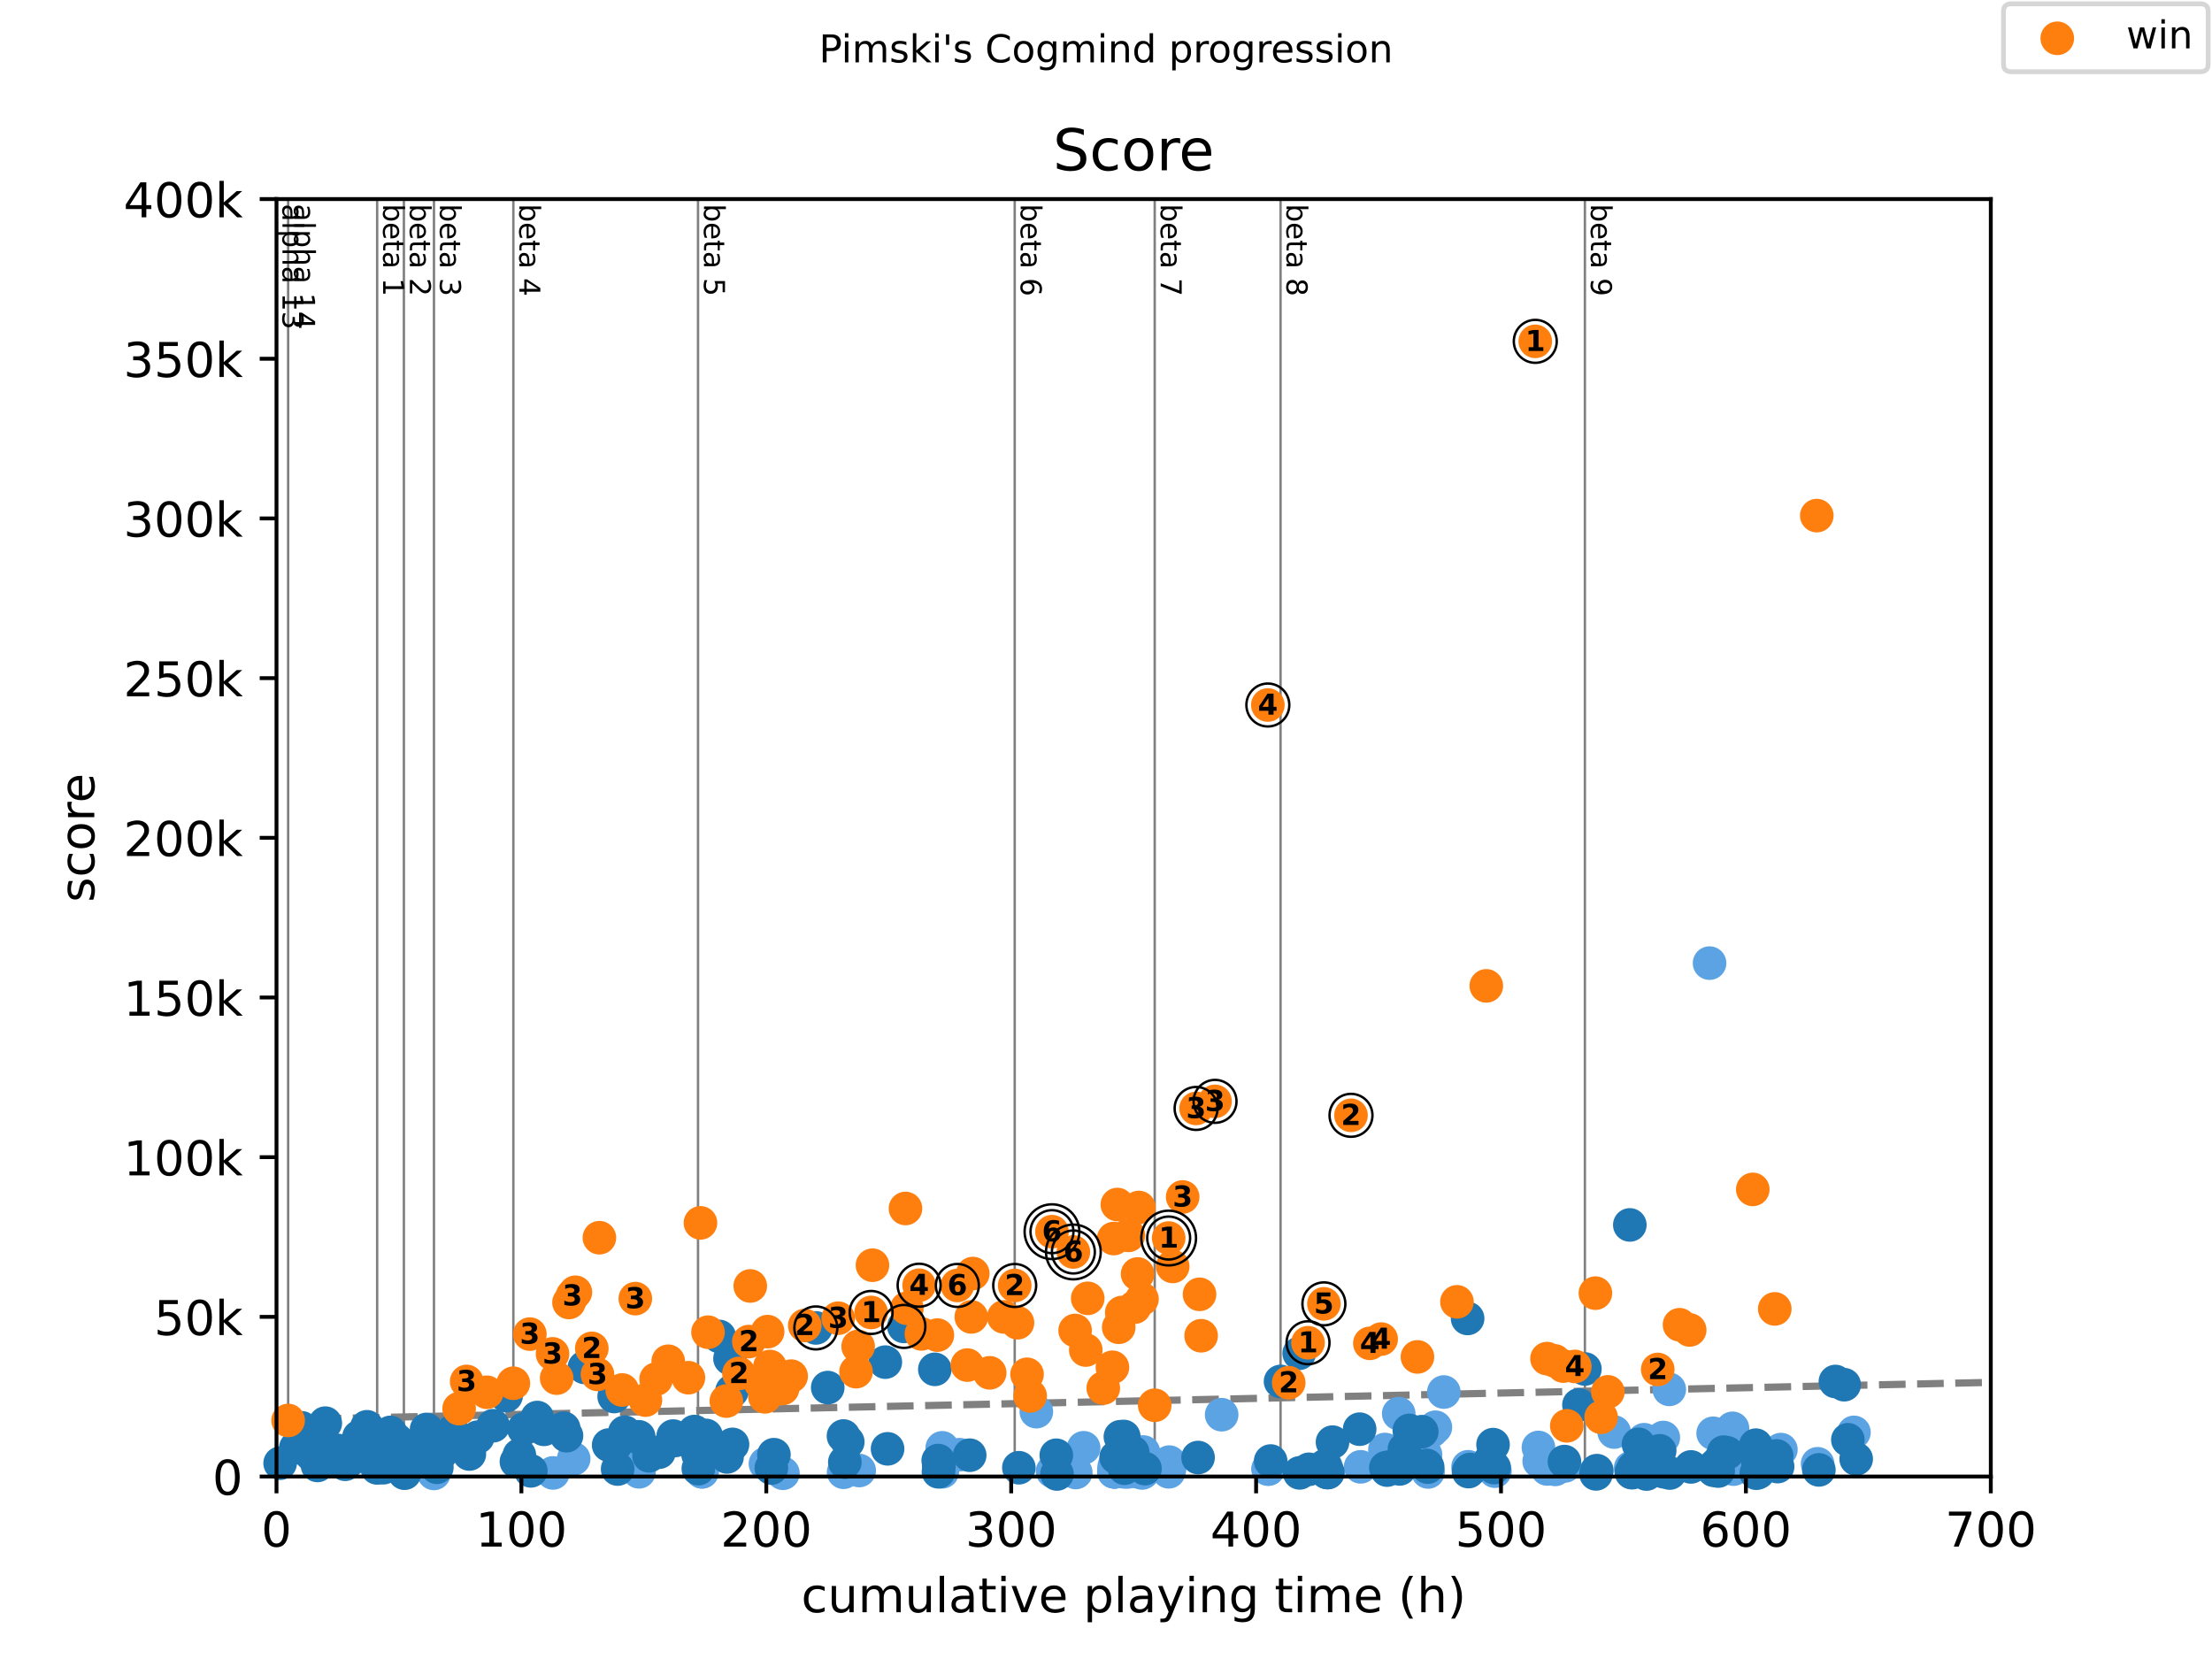 <?xml version="1.0" encoding="utf-8" standalone="no"?>
<!DOCTYPE svg PUBLIC "-//W3C//DTD SVG 1.1//EN"
  "http://www.w3.org/Graphics/SVG/1.1/DTD/svg11.dtd">
<!-- Created with matplotlib (https://matplotlib.org/) -->
<svg height="345.6pt" version="1.1" viewBox="0 0 460.8 345.6" width="460.8pt" xmlns="http://www.w3.org/2000/svg" xmlns:xlink="http://www.w3.org/1999/xlink">
 <defs>
  <style type="text/css">
*{stroke-linecap:butt;stroke-linejoin:round;}
  </style>
 </defs>
 <g id="figure_1">
  <g id="patch_1">
   <path d="M 0 345.6 
L 460.8 345.6 
L 460.8 0 
L 0 0 
z
" style="fill:#ffffff;"/>
  </g>
  <g id="axes_1">
   <g id="patch_2">
    <path d="M 57.6 307.584 
L 414.72 307.584 
L 414.72 41.472 
L 57.6 41.472 
z
" style="fill:#ffffff;"/>
   </g>
   <g id="line2d_1">
    <path clip-path="url(#p8feae5c934)" d="M 57.6 295.752 
L 414.72 287.975 
" style="fill:none;stroke:#808080;stroke-dasharray:5.55,2.4;stroke-dashoffset:0;stroke-width:1.5;"/>
   </g>
   <g id="line2d_2">
    <path clip-path="url(#p8feae5c934)" d="M 60.023 307.584 
L 60.023 41.472 
" style="fill:none;stroke:#808080;stroke-linecap:square;stroke-width:0.5;"/>
   </g>
   <g id="line2d_3">
    <path clip-path="url(#p8feae5c934)" d="M 78.568 307.584 
L 78.568 41.472 
" style="fill:none;stroke:#808080;stroke-linecap:square;stroke-width:0.5;"/>
   </g>
   <g id="line2d_4">
    <path clip-path="url(#p8feae5c934)" d="M 84.137 307.584 
L 84.137 41.472 
" style="fill:none;stroke:#808080;stroke-linecap:square;stroke-width:0.5;"/>
   </g>
   <g id="line2d_5">
    <path clip-path="url(#p8feae5c934)" d="M 90.404 307.584 
L 90.404 41.472 
" style="fill:none;stroke:#808080;stroke-linecap:square;stroke-width:0.5;"/>
   </g>
   <g id="line2d_6">
    <path clip-path="url(#p8feae5c934)" d="M 106.942 307.584 
L 106.942 41.472 
" style="fill:none;stroke:#808080;stroke-linecap:square;stroke-width:0.5;"/>
   </g>
   <g id="line2d_7">
    <path clip-path="url(#p8feae5c934)" d="M 145.409 307.584 
L 145.409 41.472 
" style="fill:none;stroke:#808080;stroke-linecap:square;stroke-width:0.5;"/>
   </g>
   <g id="line2d_8">
    <path clip-path="url(#p8feae5c934)" d="M 211.383 307.584 
L 211.383 41.472 
" style="fill:none;stroke:#808080;stroke-linecap:square;stroke-width:0.5;"/>
   </g>
   <g id="line2d_9">
    <path clip-path="url(#p8feae5c934)" d="M 240.547 307.584 
L 240.547 41.472 
" style="fill:none;stroke:#808080;stroke-linecap:square;stroke-width:0.5;"/>
   </g>
   <g id="line2d_10">
    <path clip-path="url(#p8feae5c934)" d="M 266.762 307.584 
L 266.762 41.472 
" style="fill:none;stroke:#808080;stroke-linecap:square;stroke-width:0.5;"/>
   </g>
   <g id="line2d_11">
    <path clip-path="url(#p8feae5c934)" d="M 330.162 307.584 
L 330.162 41.472 
" style="fill:none;stroke:#808080;stroke-linecap:square;stroke-width:0.5;"/>
   </g>
   <g id="text_1">
    <!-- alpha 13 -->
    <defs>
     <path d="M 34.281 27.484 
Q 23.391 27.484 19.188 25 
Q 14.984 22.516 14.984 16.5 
Q 14.984 11.719 18.141 8.906 
Q 21.297 6.109 26.703 6.109 
Q 34.188 6.109 38.703 11.406 
Q 43.219 16.703 43.219 25.484 
L 43.219 27.484 
z
M 52.203 31.203 
L 52.203 0 
L 43.219 0 
L 43.219 8.297 
Q 40.141 3.328 35.547 0.953 
Q 30.953 -1.422 24.312 -1.422 
Q 15.922 -1.422 10.953 3.297 
Q 6 8.016 6 15.922 
Q 6 25.141 12.172 29.828 
Q 18.359 34.516 30.609 34.516 
L 43.219 34.516 
L 43.219 35.406 
Q 43.219 41.609 39.141 45 
Q 35.062 48.391 27.688 48.391 
Q 23 48.391 18.547 47.266 
Q 14.109 46.141 10.016 43.891 
L 10.016 52.203 
Q 14.938 54.109 19.578 55.047 
Q 24.219 56 28.609 56 
Q 40.484 56 46.344 49.844 
Q 52.203 43.703 52.203 31.203 
z
" id="DejaVuSans-97"/>
     <path d="M 9.422 75.984 
L 18.406 75.984 
L 18.406 0 
L 9.422 0 
z
" id="DejaVuSans-108"/>
     <path d="M 18.109 8.203 
L 18.109 -20.797 
L 9.078 -20.797 
L 9.078 54.688 
L 18.109 54.688 
L 18.109 46.391 
Q 20.953 51.266 25.266 53.625 
Q 29.594 56 35.594 56 
Q 45.562 56 51.781 48.094 
Q 58.016 40.188 58.016 27.297 
Q 58.016 14.406 51.781 6.484 
Q 45.562 -1.422 35.594 -1.422 
Q 29.594 -1.422 25.266 0.953 
Q 20.953 3.328 18.109 8.203 
z
M 48.688 27.297 
Q 48.688 37.203 44.609 42.844 
Q 40.531 48.484 33.406 48.484 
Q 26.266 48.484 22.188 42.844 
Q 18.109 37.203 18.109 27.297 
Q 18.109 17.391 22.188 11.75 
Q 26.266 6.109 33.406 6.109 
Q 40.531 6.109 44.609 11.75 
Q 48.688 17.391 48.688 27.297 
z
" id="DejaVuSans-112"/>
     <path d="M 54.891 33.016 
L 54.891 0 
L 45.906 0 
L 45.906 32.719 
Q 45.906 40.484 42.875 44.328 
Q 39.844 48.188 33.797 48.188 
Q 26.516 48.188 22.312 43.547 
Q 18.109 38.922 18.109 30.906 
L 18.109 0 
L 9.078 0 
L 9.078 75.984 
L 18.109 75.984 
L 18.109 46.188 
Q 21.344 51.125 25.703 53.562 
Q 30.078 56 35.797 56 
Q 45.219 56 50.047 50.172 
Q 54.891 44.344 54.891 33.016 
z
" id="DejaVuSans-104"/>
     <path id="DejaVuSans-32"/>
     <path d="M 12.406 8.297 
L 28.516 8.297 
L 28.516 63.922 
L 10.984 60.406 
L 10.984 69.391 
L 28.422 72.906 
L 38.281 72.906 
L 38.281 8.297 
L 54.391 8.297 
L 54.391 0 
L 12.406 0 
z
" id="DejaVuSans-49"/>
     <path d="M 40.578 39.312 
Q 47.656 37.797 51.625 33 
Q 55.609 28.219 55.609 21.188 
Q 55.609 10.406 48.188 4.484 
Q 40.766 -1.422 27.094 -1.422 
Q 22.516 -1.422 17.656 -0.516 
Q 12.797 0.391 7.625 2.203 
L 7.625 11.719 
Q 11.719 9.328 16.594 8.109 
Q 21.484 6.891 26.812 6.891 
Q 36.078 6.891 40.938 10.547 
Q 45.797 14.203 45.797 21.188 
Q 45.797 27.641 41.281 31.266 
Q 36.766 34.906 28.719 34.906 
L 20.219 34.906 
L 20.219 43.016 
L 29.109 43.016 
Q 36.375 43.016 40.234 45.922 
Q 44.094 48.828 44.094 54.297 
Q 44.094 59.906 40.109 62.906 
Q 36.141 65.922 28.719 65.922 
Q 24.656 65.922 20.016 65.031 
Q 15.375 64.156 9.812 62.312 
L 9.812 71.094 
Q 15.438 72.656 20.344 73.438 
Q 25.25 74.219 29.594 74.219 
Q 40.828 74.219 47.359 69.109 
Q 53.906 64.016 53.906 55.328 
Q 53.906 49.266 50.438 45.094 
Q 46.969 40.922 40.578 39.312 
z
" id="DejaVuSans-51"/>
    </defs>
    <g transform="translate(58.848 42.472)rotate(-270)scale(0.06 -0.06)">
     <use xlink:href="#DejaVuSans-97"/>
     <use x="61.279" xlink:href="#DejaVuSans-108"/>
     <use x="89.062" xlink:href="#DejaVuSans-112"/>
     <use x="152.539" xlink:href="#DejaVuSans-104"/>
     <use x="215.918" xlink:href="#DejaVuSans-97"/>
     <use x="277.197" xlink:href="#DejaVuSans-32"/>
     <use x="308.984" xlink:href="#DejaVuSans-49"/>
     <use x="372.607" xlink:href="#DejaVuSans-51"/>
    </g>
   </g>
   <g id="text_2">
    <!-- alpha 14 -->
    <defs>
     <path d="M 37.797 64.312 
L 12.891 25.391 
L 37.797 25.391 
z
M 35.203 72.906 
L 47.609 72.906 
L 47.609 25.391 
L 58.016 25.391 
L 58.016 17.188 
L 47.609 17.188 
L 47.609 0 
L 37.797 0 
L 37.797 17.188 
L 4.891 17.188 
L 4.891 26.703 
z
" id="DejaVuSans-52"/>
    </defs>
    <g transform="translate(61.271 42.472)rotate(-270)scale(0.06 -0.06)">
     <use xlink:href="#DejaVuSans-97"/>
     <use x="61.279" xlink:href="#DejaVuSans-108"/>
     <use x="89.062" xlink:href="#DejaVuSans-112"/>
     <use x="152.539" xlink:href="#DejaVuSans-104"/>
     <use x="215.918" xlink:href="#DejaVuSans-97"/>
     <use x="277.197" xlink:href="#DejaVuSans-32"/>
     <use x="308.984" xlink:href="#DejaVuSans-49"/>
     <use x="372.607" xlink:href="#DejaVuSans-52"/>
    </g>
   </g>
   <g id="text_3">
    <!-- beta 1 -->
    <defs>
     <path d="M 48.688 27.297 
Q 48.688 37.203 44.609 42.844 
Q 40.531 48.484 33.406 48.484 
Q 26.266 48.484 22.188 42.844 
Q 18.109 37.203 18.109 27.297 
Q 18.109 17.391 22.188 11.75 
Q 26.266 6.109 33.406 6.109 
Q 40.531 6.109 44.609 11.75 
Q 48.688 17.391 48.688 27.297 
z
M 18.109 46.391 
Q 20.953 51.266 25.266 53.625 
Q 29.594 56 35.594 56 
Q 45.562 56 51.781 48.094 
Q 58.016 40.188 58.016 27.297 
Q 58.016 14.406 51.781 6.484 
Q 45.562 -1.422 35.594 -1.422 
Q 29.594 -1.422 25.266 0.953 
Q 20.953 3.328 18.109 8.203 
L 18.109 0 
L 9.078 0 
L 9.078 75.984 
L 18.109 75.984 
z
" id="DejaVuSans-98"/>
     <path d="M 56.203 29.594 
L 56.203 25.203 
L 14.891 25.203 
Q 15.484 15.922 20.484 11.062 
Q 25.484 6.203 34.422 6.203 
Q 39.594 6.203 44.453 7.469 
Q 49.312 8.734 54.109 11.281 
L 54.109 2.781 
Q 49.266 0.734 44.188 -0.344 
Q 39.109 -1.422 33.891 -1.422 
Q 20.797 -1.422 13.156 6.188 
Q 5.516 13.812 5.516 26.812 
Q 5.516 40.234 12.766 48.109 
Q 20.016 56 32.328 56 
Q 43.359 56 49.781 48.891 
Q 56.203 41.797 56.203 29.594 
z
M 47.219 32.234 
Q 47.125 39.594 43.094 43.984 
Q 39.062 48.391 32.422 48.391 
Q 24.906 48.391 20.391 44.141 
Q 15.875 39.891 15.188 32.172 
z
" id="DejaVuSans-101"/>
     <path d="M 18.312 70.219 
L 18.312 54.688 
L 36.812 54.688 
L 36.812 47.703 
L 18.312 47.703 
L 18.312 18.016 
Q 18.312 11.328 20.141 9.422 
Q 21.969 7.516 27.594 7.516 
L 36.812 7.516 
L 36.812 0 
L 27.594 0 
Q 17.188 0 13.234 3.875 
Q 9.281 7.766 9.281 18.016 
L 9.281 47.703 
L 2.688 47.703 
L 2.688 54.688 
L 9.281 54.688 
L 9.281 70.219 
z
" id="DejaVuSans-116"/>
    </defs>
    <g transform="translate(79.816 42.472)rotate(-270)scale(0.06 -0.06)">
     <use xlink:href="#DejaVuSans-98"/>
     <use x="63.477" xlink:href="#DejaVuSans-101"/>
     <use x="125" xlink:href="#DejaVuSans-116"/>
     <use x="164.209" xlink:href="#DejaVuSans-97"/>
     <use x="225.488" xlink:href="#DejaVuSans-32"/>
     <use x="257.275" xlink:href="#DejaVuSans-49"/>
    </g>
   </g>
   <g id="text_4">
    <!-- beta 2 -->
    <defs>
     <path d="M 19.188 8.297 
L 53.609 8.297 
L 53.609 0 
L 7.328 0 
L 7.328 8.297 
Q 12.938 14.109 22.625 23.891 
Q 32.328 33.688 34.812 36.531 
Q 39.547 41.844 41.422 45.531 
Q 43.312 49.219 43.312 52.781 
Q 43.312 58.594 39.234 62.25 
Q 35.156 65.922 28.609 65.922 
Q 23.969 65.922 18.812 64.312 
Q 13.672 62.703 7.812 59.422 
L 7.812 69.391 
Q 13.766 71.781 18.938 73 
Q 24.125 74.219 28.422 74.219 
Q 39.75 74.219 46.484 68.547 
Q 53.219 62.891 53.219 53.422 
Q 53.219 48.922 51.531 44.891 
Q 49.859 40.875 45.406 35.406 
Q 44.188 33.984 37.641 27.219 
Q 31.109 20.453 19.188 8.297 
z
" id="DejaVuSans-50"/>
    </defs>
    <g transform="translate(85.385 42.472)rotate(-270)scale(0.06 -0.06)">
     <use xlink:href="#DejaVuSans-98"/>
     <use x="63.477" xlink:href="#DejaVuSans-101"/>
     <use x="125" xlink:href="#DejaVuSans-116"/>
     <use x="164.209" xlink:href="#DejaVuSans-97"/>
     <use x="225.488" xlink:href="#DejaVuSans-32"/>
     <use x="257.275" xlink:href="#DejaVuSans-50"/>
    </g>
   </g>
   <g id="text_5">
    <!-- beta 3 -->
    <g transform="translate(91.652 42.472)rotate(-270)scale(0.06 -0.06)">
     <use xlink:href="#DejaVuSans-98"/>
     <use x="63.477" xlink:href="#DejaVuSans-101"/>
     <use x="125" xlink:href="#DejaVuSans-116"/>
     <use x="164.209" xlink:href="#DejaVuSans-97"/>
     <use x="225.488" xlink:href="#DejaVuSans-32"/>
     <use x="257.275" xlink:href="#DejaVuSans-51"/>
    </g>
   </g>
   <g id="text_6">
    <!-- beta 4 -->
    <g transform="translate(108.19 42.472)rotate(-270)scale(0.06 -0.06)">
     <use xlink:href="#DejaVuSans-98"/>
     <use x="63.477" xlink:href="#DejaVuSans-101"/>
     <use x="125" xlink:href="#DejaVuSans-116"/>
     <use x="164.209" xlink:href="#DejaVuSans-97"/>
     <use x="225.488" xlink:href="#DejaVuSans-32"/>
     <use x="257.275" xlink:href="#DejaVuSans-52"/>
    </g>
   </g>
   <g id="text_7">
    <!-- beta 5 -->
    <defs>
     <path d="M 10.797 72.906 
L 49.516 72.906 
L 49.516 64.594 
L 19.828 64.594 
L 19.828 46.734 
Q 21.969 47.469 24.109 47.828 
Q 26.266 48.188 28.422 48.188 
Q 40.625 48.188 47.75 41.5 
Q 54.891 34.812 54.891 23.391 
Q 54.891 11.625 47.562 5.094 
Q 40.234 -1.422 26.906 -1.422 
Q 22.312 -1.422 17.547 -0.641 
Q 12.797 0.141 7.719 1.703 
L 7.719 11.625 
Q 12.109 9.234 16.797 8.062 
Q 21.484 6.891 26.703 6.891 
Q 35.156 6.891 40.078 11.328 
Q 45.016 15.766 45.016 23.391 
Q 45.016 31 40.078 35.438 
Q 35.156 39.891 26.703 39.891 
Q 22.75 39.891 18.812 39.016 
Q 14.891 38.141 10.797 36.281 
z
" id="DejaVuSans-53"/>
    </defs>
    <g transform="translate(146.657 42.472)rotate(-270)scale(0.06 -0.06)">
     <use xlink:href="#DejaVuSans-98"/>
     <use x="63.477" xlink:href="#DejaVuSans-101"/>
     <use x="125" xlink:href="#DejaVuSans-116"/>
     <use x="164.209" xlink:href="#DejaVuSans-97"/>
     <use x="225.488" xlink:href="#DejaVuSans-32"/>
     <use x="257.275" xlink:href="#DejaVuSans-53"/>
    </g>
   </g>
   <g id="text_8">
    <!-- beta 6 -->
    <defs>
     <path d="M 33.016 40.375 
Q 26.375 40.375 22.484 35.828 
Q 18.609 31.297 18.609 23.391 
Q 18.609 15.531 22.484 10.953 
Q 26.375 6.391 33.016 6.391 
Q 39.656 6.391 43.531 10.953 
Q 47.406 15.531 47.406 23.391 
Q 47.406 31.297 43.531 35.828 
Q 39.656 40.375 33.016 40.375 
z
M 52.594 71.297 
L 52.594 62.312 
Q 48.875 64.062 45.094 64.984 
Q 41.312 65.922 37.594 65.922 
Q 27.828 65.922 22.672 59.328 
Q 17.531 52.734 16.797 39.406 
Q 19.672 43.656 24.016 45.922 
Q 28.375 48.188 33.594 48.188 
Q 44.578 48.188 50.953 41.516 
Q 57.328 34.859 57.328 23.391 
Q 57.328 12.156 50.688 5.359 
Q 44.047 -1.422 33.016 -1.422 
Q 20.359 -1.422 13.672 8.266 
Q 6.984 17.969 6.984 36.375 
Q 6.984 53.656 15.188 63.938 
Q 23.391 74.219 37.203 74.219 
Q 40.922 74.219 44.703 73.484 
Q 48.484 72.75 52.594 71.297 
z
" id="DejaVuSans-54"/>
    </defs>
    <g transform="translate(212.63 42.472)rotate(-270)scale(0.06 -0.06)">
     <use xlink:href="#DejaVuSans-98"/>
     <use x="63.477" xlink:href="#DejaVuSans-101"/>
     <use x="125" xlink:href="#DejaVuSans-116"/>
     <use x="164.209" xlink:href="#DejaVuSans-97"/>
     <use x="225.488" xlink:href="#DejaVuSans-32"/>
     <use x="257.275" xlink:href="#DejaVuSans-54"/>
    </g>
   </g>
   <g id="text_9">
    <!-- beta 7 -->
    <defs>
     <path d="M 8.203 72.906 
L 55.078 72.906 
L 55.078 68.703 
L 28.609 0 
L 18.312 0 
L 43.219 64.594 
L 8.203 64.594 
z
" id="DejaVuSans-55"/>
    </defs>
    <g transform="translate(241.795 42.472)rotate(-270)scale(0.06 -0.06)">
     <use xlink:href="#DejaVuSans-98"/>
     <use x="63.477" xlink:href="#DejaVuSans-101"/>
     <use x="125" xlink:href="#DejaVuSans-116"/>
     <use x="164.209" xlink:href="#DejaVuSans-97"/>
     <use x="225.488" xlink:href="#DejaVuSans-32"/>
     <use x="257.275" xlink:href="#DejaVuSans-55"/>
    </g>
   </g>
   <g id="text_10">
    <!-- beta 8 -->
    <defs>
     <path d="M 31.781 34.625 
Q 24.75 34.625 20.719 30.859 
Q 16.703 27.094 16.703 20.516 
Q 16.703 13.922 20.719 10.156 
Q 24.75 6.391 31.781 6.391 
Q 38.812 6.391 42.859 10.172 
Q 46.922 13.969 46.922 20.516 
Q 46.922 27.094 42.891 30.859 
Q 38.875 34.625 31.781 34.625 
z
M 21.922 38.812 
Q 15.578 40.375 12.031 44.719 
Q 8.5 49.078 8.5 55.328 
Q 8.5 64.062 14.719 69.141 
Q 20.953 74.219 31.781 74.219 
Q 42.672 74.219 48.875 69.141 
Q 55.078 64.062 55.078 55.328 
Q 55.078 49.078 51.531 44.719 
Q 48 40.375 41.703 38.812 
Q 48.828 37.156 52.797 32.312 
Q 56.781 27.484 56.781 20.516 
Q 56.781 9.906 50.312 4.234 
Q 43.844 -1.422 31.781 -1.422 
Q 19.734 -1.422 13.25 4.234 
Q 6.781 9.906 6.781 20.516 
Q 6.781 27.484 10.781 32.312 
Q 14.797 37.156 21.922 38.812 
z
M 18.312 54.391 
Q 18.312 48.734 21.844 45.562 
Q 25.391 42.391 31.781 42.391 
Q 38.141 42.391 41.719 45.562 
Q 45.312 48.734 45.312 54.391 
Q 45.312 60.062 41.719 63.234 
Q 38.141 66.406 31.781 66.406 
Q 25.391 66.406 21.844 63.234 
Q 18.312 60.062 18.312 54.391 
z
" id="DejaVuSans-56"/>
    </defs>
    <g transform="translate(268.01 42.472)rotate(-270)scale(0.06 -0.06)">
     <use xlink:href="#DejaVuSans-98"/>
     <use x="63.477" xlink:href="#DejaVuSans-101"/>
     <use x="125" xlink:href="#DejaVuSans-116"/>
     <use x="164.209" xlink:href="#DejaVuSans-97"/>
     <use x="225.488" xlink:href="#DejaVuSans-32"/>
     <use x="257.275" xlink:href="#DejaVuSans-56"/>
    </g>
   </g>
   <g id="text_11">
    <!-- beta 9 -->
    <defs>
     <path d="M 10.984 1.516 
L 10.984 10.5 
Q 14.703 8.734 18.5 7.812 
Q 22.312 6.891 25.984 6.891 
Q 35.75 6.891 40.891 13.453 
Q 46.047 20.016 46.781 33.406 
Q 43.953 29.203 39.594 26.953 
Q 35.25 24.703 29.984 24.703 
Q 19.047 24.703 12.672 31.312 
Q 6.297 37.938 6.297 49.422 
Q 6.297 60.641 12.938 67.422 
Q 19.578 74.219 30.609 74.219 
Q 43.266 74.219 49.922 64.516 
Q 56.594 54.828 56.594 36.375 
Q 56.594 19.141 48.406 8.859 
Q 40.234 -1.422 26.422 -1.422 
Q 22.703 -1.422 18.891 -0.688 
Q 15.094 0.047 10.984 1.516 
z
M 30.609 32.422 
Q 37.25 32.422 41.125 36.953 
Q 45.016 41.5 45.016 49.422 
Q 45.016 57.281 41.125 61.844 
Q 37.25 66.406 30.609 66.406 
Q 23.969 66.406 20.094 61.844 
Q 16.219 57.281 16.219 49.422 
Q 16.219 41.5 20.094 36.953 
Q 23.969 32.422 30.609 32.422 
z
" id="DejaVuSans-57"/>
    </defs>
    <g transform="translate(331.41 42.472)rotate(-270)scale(0.06 -0.06)">
     <use xlink:href="#DejaVuSans-98"/>
     <use x="63.477" xlink:href="#DejaVuSans-101"/>
     <use x="125" xlink:href="#DejaVuSans-116"/>
     <use x="164.209" xlink:href="#DejaVuSans-97"/>
     <use x="225.488" xlink:href="#DejaVuSans-32"/>
     <use x="257.275" xlink:href="#DejaVuSans-57"/>
    </g>
   </g>
   <g id="PathCollection_1">
    <defs>
     <path d="M 0 3 
C 0.796 3 1.559 2.684 2.121 2.121 
C 2.684 1.559 3 0.796 3 0 
C 3 -0.796 2.684 -1.559 2.121 -2.121 
C 1.559 -2.684 0.796 -3 0 -3 
C -0.796 -3 -1.559 -2.684 -2.121 -2.121 
C -2.684 -1.559 -3 -0.796 -3 0 
C -3 0.796 -2.684 1.559 -2.121 2.121 
C -1.559 2.684 -0.796 3 0 3 
z
" id="m5a9f2e80ed" style="stroke:#5ca3e4;"/>
    </defs>
    <g>
     <use style="fill:#5ca3e4;stroke:#5ca3e4;" x="90.404" xlink:href="#m5a9f2e80ed" y="306.941"/>
     <use style="fill:#5ca3e4;stroke:#5ca3e4;" x="115.198" xlink:href="#m5a9f2e80ed" y="306.838"/>
     <use style="fill:#5ca3e4;stroke:#5ca3e4;" x="119.509" xlink:href="#m5a9f2e80ed" y="303.896"/>
     <use style="fill:#5ca3e4;stroke:#5ca3e4;" x="132.706" xlink:href="#m5a9f2e80ed" y="305.35"/>
     <use style="fill:#5ca3e4;stroke:#5ca3e4;" x="133.114" xlink:href="#m5a9f2e80ed" y="306.606"/>
     <use style="fill:#5ca3e4;stroke:#5ca3e4;" x="133.275" xlink:href="#m5a9f2e80ed" y="304.586"/>
     <use style="fill:#5ca3e4;stroke:#5ca3e4;" x="145.987" xlink:href="#m5a9f2e80ed" y="305.335"/>
     <use style="fill:#5ca3e4;stroke:#5ca3e4;" x="146.191" xlink:href="#m5a9f2e80ed" y="303.651"/>
     <use style="fill:#5ca3e4;stroke:#5ca3e4;" x="146.234" xlink:href="#m5a9f2e80ed" y="306.606"/>
     <use style="fill:#5ca3e4;stroke:#5ca3e4;" x="146.251" xlink:href="#m5a9f2e80ed" y="306.599"/>
     <use style="fill:#5ca3e4;stroke:#5ca3e4;" x="159.456" xlink:href="#m5a9f2e80ed" y="304.926"/>
     <use style="fill:#5ca3e4;stroke:#5ca3e4;" x="163.103" xlink:href="#m5a9f2e80ed" y="306.911"/>
     <use style="fill:#5ca3e4;stroke:#5ca3e4;" x="175.739" xlink:href="#m5a9f2e80ed" y="306.701"/>
     <use style="fill:#5ca3e4;stroke:#5ca3e4;" x="178.987" xlink:href="#m5a9f2e80ed" y="306.335"/>
     <use style="fill:#5ca3e4;stroke:#5ca3e4;" x="196.29" xlink:href="#m5a9f2e80ed" y="301.609"/>
     <use style="fill:#5ca3e4;stroke:#5ca3e4;" x="196.299" xlink:href="#m5a9f2e80ed" y="306.606"/>
     <use style="fill:#5ca3e4;stroke:#5ca3e4;" x="196.375" xlink:href="#m5a9f2e80ed" y="305.329"/>
     <use style="fill:#5ca3e4;stroke:#5ca3e4;" x="199.904" xlink:href="#m5a9f2e80ed" y="303.041"/>
     <use style="fill:#5ca3e4;stroke:#5ca3e4;" x="215.889" xlink:href="#m5a9f2e80ed" y="294.075"/>
     <use style="fill:#5ca3e4;stroke:#5ca3e4;" x="219.265" xlink:href="#m5a9f2e80ed" y="306.493"/>
     <use style="fill:#5ca3e4;stroke:#5ca3e4;" x="224.103" xlink:href="#m5a9f2e80ed" y="306.747"/>
     <use style="fill:#5ca3e4;stroke:#5ca3e4;" x="225.744" xlink:href="#m5a9f2e80ed" y="301.598"/>
     <use style="fill:#5ca3e4;stroke:#5ca3e4;" x="232.036" xlink:href="#m5a9f2e80ed" y="306.606"/>
     <use style="fill:#5ca3e4;stroke:#5ca3e4;" x="232.079" xlink:href="#m5a9f2e80ed" y="306.031"/>
     <use style="fill:#5ca3e4;stroke:#5ca3e4;" x="232.147" xlink:href="#m5a9f2e80ed" y="305.372"/>
     <use style="fill:#5ca3e4;stroke:#5ca3e4;" x="232.172" xlink:href="#m5a9f2e80ed" y="306.606"/>
     <use style="fill:#5ca3e4;stroke:#5ca3e4;" x="232.215" xlink:href="#m5a9f2e80ed" y="306.606"/>
     <use style="fill:#5ca3e4;stroke:#5ca3e4;" x="232.249" xlink:href="#m5a9f2e80ed" y="306.606"/>
     <use style="fill:#5ca3e4;stroke:#5ca3e4;" x="232.334" xlink:href="#m5a9f2e80ed" y="306.514"/>
     <use style="fill:#5ca3e4;stroke:#5ca3e4;" x="234.128" xlink:href="#m5a9f2e80ed" y="306.606"/>
     <use style="fill:#5ca3e4;stroke:#5ca3e4;" x="234.272" xlink:href="#m5a9f2e80ed" y="306.031"/>
     <use style="fill:#5ca3e4;stroke:#5ca3e4;" x="234.604" xlink:href="#m5a9f2e80ed" y="301.044"/>
     <use style="fill:#5ca3e4;stroke:#5ca3e4;" x="234.621" xlink:href="#m5a9f2e80ed" y="306.606"/>
     <use style="fill:#5ca3e4;stroke:#5ca3e4;" x="235.089" xlink:href="#m5a9f2e80ed" y="306.606"/>
     <use style="fill:#5ca3e4;stroke:#5ca3e4;" x="235.344" xlink:href="#m5a9f2e80ed" y="305.278"/>
     <use style="fill:#5ca3e4;stroke:#5ca3e4;" x="235.505" xlink:href="#m5a9f2e80ed" y="305.646"/>
     <use style="fill:#5ca3e4;stroke:#5ca3e4;" x="235.658" xlink:href="#m5a9f2e80ed" y="305.23"/>
     <use style="fill:#5ca3e4;stroke:#5ca3e4;" x="236.687" xlink:href="#m5a9f2e80ed" y="303.954"/>
     <use style="fill:#5ca3e4;stroke:#5ca3e4;" x="237.01" xlink:href="#m5a9f2e80ed" y="306.606"/>
     <use style="fill:#5ca3e4;stroke:#5ca3e4;" x="237.435" xlink:href="#m5a9f2e80ed" y="302.525"/>
     <use style="fill:#5ca3e4;stroke:#5ca3e4;" x="237.937" xlink:href="#m5a9f2e80ed" y="306.843"/>
     <use style="fill:#5ca3e4;stroke:#5ca3e4;" x="238.005" xlink:href="#m5a9f2e80ed" y="306.48"/>
     <use style="fill:#5ca3e4;stroke:#5ca3e4;" x="238.201" xlink:href="#m5a9f2e80ed" y="302.485"/>
     <use style="fill:#5ca3e4;stroke:#5ca3e4;" x="238.218" xlink:href="#m5a9f2e80ed" y="306.606"/>
     <use style="fill:#5ca3e4;stroke:#5ca3e4;" x="238.277" xlink:href="#m5a9f2e80ed" y="306.442"/>
     <use style="fill:#5ca3e4;stroke:#5ca3e4;" x="238.677" xlink:href="#m5a9f2e80ed" y="304.56"/>
     <use style="fill:#5ca3e4;stroke:#5ca3e4;" x="238.932" xlink:href="#m5a9f2e80ed" y="304.167"/>
     <use style="fill:#5ca3e4;stroke:#5ca3e4;" x="243.472" xlink:href="#m5a9f2e80ed" y="306.606"/>
     <use style="fill:#5ca3e4;stroke:#5ca3e4;" x="243.583" xlink:href="#m5a9f2e80ed" y="304.586"/>
     <use style="fill:#5ca3e4;stroke:#5ca3e4;" x="243.634" xlink:href="#m5a9f2e80ed" y="306.031"/>
     <use style="fill:#5ca3e4;stroke:#5ca3e4;" x="254.492" xlink:href="#m5a9f2e80ed" y="294.708"/>
     <use style="fill:#5ca3e4;stroke:#5ca3e4;" x="264.168" xlink:href="#m5a9f2e80ed" y="306.031"/>
     <use style="fill:#5ca3e4;stroke:#5ca3e4;" x="264.211" xlink:href="#m5a9f2e80ed" y="306.031"/>
     <use style="fill:#5ca3e4;stroke:#5ca3e4;" x="276.268" xlink:href="#m5a9f2e80ed" y="305.636"/>
     <use style="fill:#5ca3e4;stroke:#5ca3e4;" x="283.444" xlink:href="#m5a9f2e80ed" y="305.569"/>
     <use style="fill:#5ca3e4;stroke:#5ca3e4;" x="288.512" xlink:href="#m5a9f2e80ed" y="301.96"/>
     <use style="fill:#5ca3e4;stroke:#5ca3e4;" x="291.378" xlink:href="#m5a9f2e80ed" y="294.494"/>
     <use style="fill:#5ca3e4;stroke:#5ca3e4;" x="296.964" xlink:href="#m5a9f2e80ed" y="303.029"/>
     <use style="fill:#5ca3e4;stroke:#5ca3e4;" x="297.491" xlink:href="#m5a9f2e80ed" y="306.637"/>
     <use style="fill:#5ca3e4;stroke:#5ca3e4;" x="298.231" xlink:href="#m5a9f2e80ed" y="298.096"/>
     <use style="fill:#5ca3e4;stroke:#5ca3e4;" x="299.022" xlink:href="#m5a9f2e80ed" y="297.319"/>
     <use style="fill:#5ca3e4;stroke:#5ca3e4;" x="300.773" xlink:href="#m5a9f2e80ed" y="289.985"/>
     <use style="fill:#5ca3e4;stroke:#5ca3e4;" x="305.832" xlink:href="#m5a9f2e80ed" y="305.554"/>
     <use style="fill:#5ca3e4;stroke:#5ca3e4;" x="306.053" xlink:href="#m5a9f2e80ed" y="305.723"/>
     <use style="fill:#5ca3e4;stroke:#5ca3e4;" x="311.419" xlink:href="#m5a9f2e80ed" y="306.472"/>
     <use style="fill:#5ca3e4;stroke:#5ca3e4;" x="320.483" xlink:href="#m5a9f2e80ed" y="301.534"/>
     <use style="fill:#5ca3e4;stroke:#5ca3e4;" x="320.644" xlink:href="#m5a9f2e80ed" y="304.411"/>
     <use style="fill:#5ca3e4;stroke:#5ca3e4;" x="322.319" xlink:href="#m5a9f2e80ed" y="306.011"/>
     <use style="fill:#5ca3e4;stroke:#5ca3e4;" x="323.969" xlink:href="#m5a9f2e80ed" y="306.103"/>
     <use style="fill:#5ca3e4;stroke:#5ca3e4;" x="326.01" xlink:href="#m5a9f2e80ed" y="305.378"/>
     <use style="fill:#5ca3e4;stroke:#5ca3e4;" x="336.262" xlink:href="#m5a9f2e80ed" y="298.322"/>
     <use style="fill:#5ca3e4;stroke:#5ca3e4;" x="339.703" xlink:href="#m5a9f2e80ed" y="305.764"/>
     <use style="fill:#5ca3e4;stroke:#5ca3e4;" x="342.496" xlink:href="#m5a9f2e80ed" y="299.921"/>
     <use style="fill:#5ca3e4;stroke:#5ca3e4;" x="342.714" xlink:href="#m5a9f2e80ed" y="305.166"/>
     <use style="fill:#5ca3e4;stroke:#5ca3e4;" x="345.865" xlink:href="#m5a9f2e80ed" y="305.969"/>
     <use style="fill:#5ca3e4;stroke:#5ca3e4;" x="346.498" xlink:href="#m5a9f2e80ed" y="299.46"/>
     <use style="fill:#5ca3e4;stroke:#5ca3e4;" x="347.74" xlink:href="#m5a9f2e80ed" y="289.434"/>
     <use style="fill:#5ca3e4;stroke:#5ca3e4;" x="356.134" xlink:href="#m5a9f2e80ed" y="200.636"/>
     <use style="fill:#5ca3e4;stroke:#5ca3e4;" x="356.879" xlink:href="#m5a9f2e80ed" y="298.578"/>
     <use style="fill:#5ca3e4;stroke:#5ca3e4;" x="358.04" xlink:href="#m5a9f2e80ed" y="306.103"/>
     <use style="fill:#5ca3e4;stroke:#5ca3e4;" x="358.344" xlink:href="#m5a9f2e80ed" y="304.035"/>
     <use style="fill:#5ca3e4;stroke:#5ca3e4;" x="360.912" xlink:href="#m5a9f2e80ed" y="297.545"/>
     <use style="fill:#5ca3e4;stroke:#5ca3e4;" x="361.12" xlink:href="#m5a9f2e80ed" y="306.047"/>
     <use style="fill:#5ca3e4;stroke:#5ca3e4;" x="370.993" xlink:href="#m5a9f2e80ed" y="301.978"/>
     <use style="fill:#5ca3e4;stroke:#5ca3e4;" x="378.641" xlink:href="#m5a9f2e80ed" y="304.931"/>
     <use style="fill:#5ca3e4;stroke:#5ca3e4;" x="386.214" xlink:href="#m5a9f2e80ed" y="298.39"/>
    </g>
   </g>
   <g id="PathCollection_2">
    <defs>
     <path d="M 0 3 
C 0.796 3 1.559 2.684 2.121 2.121 
C 2.684 1.559 3 0.796 3 0 
C 3 -0.796 2.684 -1.559 2.121 -2.121 
C 1.559 -2.684 0.796 -3 0 -3 
C -0.796 -3 -1.559 -2.684 -2.121 -2.121 
C -2.684 -1.559 -3 -0.796 -3 0 
C -3 0.796 -2.684 1.559 -2.121 2.121 
C -1.559 2.684 -0.796 3 0 3 
z
" id="m9f32a788bb" style="stroke:#1f77b4;"/>
    </defs>
    <g>
     <use style="fill:#1f77b4;stroke:#1f77b4;" x="58.357" xlink:href="#m9f32a788bb" y="304.807"/>
     <use style="fill:#1f77b4;stroke:#1f77b4;" x="61.622" xlink:href="#m9f32a788bb" y="301.6"/>
     <use style="fill:#1f77b4;stroke:#1f77b4;" x="62.829" xlink:href="#m9f32a788bb" y="297.438"/>
     <use style="fill:#1f77b4;stroke:#1f77b4;" x="63.909" xlink:href="#m9f32a788bb" y="302.073"/>
     <use style="fill:#1f77b4;stroke:#1f77b4;" x="64.827" xlink:href="#m9f32a788bb" y="302.981"/>
     <use style="fill:#1f77b4;stroke:#1f77b4;" x="65.695" xlink:href="#m9f32a788bb" y="302.462"/>
     <use style="fill:#1f77b4;stroke:#1f77b4;" x="66.145" xlink:href="#m9f32a788bb" y="305.277"/>
     <use style="fill:#1f77b4;stroke:#1f77b4;" x="67.769" xlink:href="#m9f32a788bb" y="296.467"/>
     <use style="fill:#1f77b4;stroke:#1f77b4;" x="68.722" xlink:href="#m9f32a788bb" y="304.214"/>
     <use style="fill:#1f77b4;stroke:#1f77b4;" x="70.346" xlink:href="#m9f32a788bb" y="302.145"/>
     <use style="fill:#1f77b4;stroke:#1f77b4;" x="71.451" xlink:href="#m9f32a788bb" y="304.548"/>
     <use style="fill:#1f77b4;stroke:#1f77b4;" x="71.902" xlink:href="#m9f32a788bb" y="305.037"/>
     <use style="fill:#1f77b4;stroke:#1f77b4;" x="72.948" xlink:href="#m9f32a788bb" y="304.109"/>
     <use style="fill:#1f77b4;stroke:#1f77b4;" x="74.793" xlink:href="#m9f32a788bb" y="299.303"/>
     <use style="fill:#1f77b4;stroke:#1f77b4;" x="76.442" xlink:href="#m9f32a788bb" y="297.226"/>
     <use style="fill:#1f77b4;stroke:#1f77b4;" x="77.31" xlink:href="#m9f32a788bb" y="301.734"/>
     <use style="fill:#1f77b4;stroke:#1f77b4;" x="78.143" xlink:href="#m9f32a788bb" y="302.956"/>
     <use style="fill:#1f77b4;stroke:#1f77b4;" x="78.568" xlink:href="#m9f32a788bb" y="305.791"/>
     <use style="fill:#1f77b4;stroke:#1f77b4;" x="79.597" xlink:href="#m9f32a788bb" y="302.565"/>
     <use style="fill:#1f77b4;stroke:#1f77b4;" x="79.852" xlink:href="#m9f32a788bb" y="305.752"/>
     <use style="fill:#1f77b4;stroke:#1f77b4;" x="81.331" xlink:href="#m9f32a788bb" y="298.393"/>
     <use style="fill:#1f77b4;stroke:#1f77b4;" x="82.632" xlink:href="#m9f32a788bb" y="299.97"/>
     <use style="fill:#1f77b4;stroke:#1f77b4;" x="83.78" xlink:href="#m9f32a788bb" y="301.427"/>
     <use style="fill:#1f77b4;stroke:#1f77b4;" x="84.137" xlink:href="#m9f32a788bb" y="305.269"/>
     <use style="fill:#1f77b4;stroke:#1f77b4;" x="84.273" xlink:href="#m9f32a788bb" y="306.895"/>
     <use style="fill:#1f77b4;stroke:#1f77b4;" x="85.583" xlink:href="#m9f32a788bb" y="303.713"/>
     <use style="fill:#1f77b4;stroke:#1f77b4;" x="86.739" xlink:href="#m9f32a788bb" y="303.497"/>
     <use style="fill:#1f77b4;stroke:#1f77b4;" x="88.857" xlink:href="#m9f32a788bb" y="297.78"/>
     <use style="fill:#1f77b4;stroke:#1f77b4;" x="90.242" xlink:href="#m9f32a788bb" y="299.998"/>
     <use style="fill:#1f77b4;stroke:#1f77b4;" x="91.008" xlink:href="#m9f32a788bb" y="305.661"/>
     <use style="fill:#1f77b4;stroke:#1f77b4;" x="92.02" xlink:href="#m9f32a788bb" y="302.592"/>
     <use style="fill:#1f77b4;stroke:#1f77b4;" x="92.836" xlink:href="#m9f32a788bb" y="301.004"/>
     <use style="fill:#1f77b4;stroke:#1f77b4;" x="94.213" xlink:href="#m9f32a788bb" y="298.192"/>
     <use style="fill:#1f77b4;stroke:#1f77b4;" x="97.776" xlink:href="#m9f32a788bb" y="302.897"/>
     <use style="fill:#1f77b4;stroke:#1f77b4;" x="99.528" xlink:href="#m9f32a788bb" y="299.382"/>
     <use style="fill:#1f77b4;stroke:#1f77b4;" x="102.733" xlink:href="#m9f32a788bb" y="297.009"/>
     <use style="fill:#1f77b4;stroke:#1f77b4;" x="105.437" xlink:href="#m9f32a788bb" y="290.735"/>
     <use style="fill:#1f77b4;stroke:#1f77b4;" x="107.58" xlink:href="#m9f32a788bb" y="304.494"/>
     <use style="fill:#1f77b4;stroke:#1f77b4;" x="108.192" xlink:href="#m9f32a788bb" y="303.127"/>
     <use style="fill:#1f77b4;stroke:#1f77b4;" x="109.136" xlink:href="#m9f32a788bb" y="297.659"/>
     <use style="fill:#1f77b4;stroke:#1f77b4;" x="110.581" xlink:href="#m9f32a788bb" y="306.407"/>
     <use style="fill:#1f77b4;stroke:#1f77b4;" x="111.925" xlink:href="#m9f32a788bb" y="295.296"/>
     <use style="fill:#1f77b4;stroke:#1f77b4;" x="113.319" xlink:href="#m9f32a788bb" y="297.759"/>
     <use style="fill:#1f77b4;stroke:#1f77b4;" x="117.426" xlink:href="#m9f32a788bb" y="297.527"/>
     <use style="fill:#1f77b4;stroke:#1f77b4;" x="118.013" xlink:href="#m9f32a788bb" y="299.088"/>
     <use style="fill:#1f77b4;stroke:#1f77b4;" x="121.746" xlink:href="#m9f32a788bb" y="284.848"/>
     <use style="fill:#1f77b4;stroke:#1f77b4;" x="126.796" xlink:href="#m9f32a788bb" y="301.034"/>
     <use style="fill:#1f77b4;stroke:#1f77b4;" x="127.944" xlink:href="#m9f32a788bb" y="290.919"/>
     <use style="fill:#1f77b4;stroke:#1f77b4;" x="128.293" xlink:href="#m9f32a788bb" y="300.94"/>
     <use style="fill:#1f77b4;stroke:#1f77b4;" x="128.667" xlink:href="#m9f32a788bb" y="306.03"/>
     <use style="fill:#1f77b4;stroke:#1f77b4;" x="130.155" xlink:href="#m9f32a788bb" y="298.354"/>
     <use style="fill:#1f77b4;stroke:#1f77b4;" x="132.612" xlink:href="#m9f32a788bb" y="299.331"/>
     <use style="fill:#1f77b4;stroke:#1f77b4;" x="133.063" xlink:href="#m9f32a788bb" y="299.311"/>
     <use style="fill:#1f77b4;stroke:#1f77b4;" x="135.206" xlink:href="#m9f32a788bb" y="303.274"/>
     <use style="fill:#1f77b4;stroke:#1f77b4;" x="137.289" xlink:href="#m9f32a788bb" y="302.519"/>
     <use style="fill:#1f77b4;stroke:#1f77b4;" x="140.239" xlink:href="#m9f32a788bb" y="299.158"/>
     <use style="fill:#1f77b4;stroke:#1f77b4;" x="140.656" xlink:href="#m9f32a788bb" y="300.079"/>
     <use style="fill:#1f77b4;stroke:#1f77b4;" x="141.243" xlink:href="#m9f32a788bb" y="299.788"/>
     <use style="fill:#1f77b4;stroke:#1f77b4;" x="144.661" xlink:href="#m9f32a788bb" y="298.219"/>
     <use style="fill:#1f77b4;stroke:#1f77b4;" x="145.409" xlink:href="#m9f32a788bb" y="302.936"/>
     <use style="fill:#1f77b4;stroke:#1f77b4;" x="145.477" xlink:href="#m9f32a788bb" y="305.947"/>
     <use style="fill:#1f77b4;stroke:#1f77b4;" x="145.681" xlink:href="#m9f32a788bb" y="303.648"/>
     <use style="fill:#1f77b4;stroke:#1f77b4;" x="146.701" xlink:href="#m9f32a788bb" y="302.476"/>
     <use style="fill:#1f77b4;stroke:#1f77b4;" x="147.076" xlink:href="#m9f32a788bb" y="299.025"/>
     <use style="fill:#1f77b4;stroke:#1f77b4;" x="149.839" xlink:href="#m9f32a788bb" y="278.409"/>
     <use style="fill:#1f77b4;stroke:#1f77b4;" x="151.455" xlink:href="#m9f32a788bb" y="303.501"/>
     <use style="fill:#1f77b4;stroke:#1f77b4;" x="152.075" xlink:href="#m9f32a788bb" y="283.016"/>
     <use style="fill:#1f77b4;stroke:#1f77b4;" x="152.483" xlink:href="#m9f32a788bb" y="289.788"/>
     <use style="fill:#1f77b4;stroke:#1f77b4;" x="152.594" xlink:href="#m9f32a788bb" y="300.895"/>
     <use style="fill:#1f77b4;stroke:#1f77b4;" x="160.689" xlink:href="#m9f32a788bb" y="305.826"/>
     <use style="fill:#1f77b4;stroke:#1f77b4;" x="161.224" xlink:href="#m9f32a788bb" y="303.037"/>
     <use style="fill:#1f77b4;stroke:#1f77b4;" x="169.957" xlink:href="#m9f32a788bb" y="276.632"/>
     <use style="fill:#1f77b4;stroke:#1f77b4;" x="172.431" xlink:href="#m9f32a788bb" y="289.057"/>
     <use style="fill:#1f77b4;stroke:#1f77b4;" x="175.713" xlink:href="#m9f32a788bb" y="299.148"/>
     <use style="fill:#1f77b4;stroke:#1f77b4;" x="175.994" xlink:href="#m9f32a788bb" y="304.605"/>
     <use style="fill:#1f77b4;stroke:#1f77b4;" x="176.606" xlink:href="#m9f32a788bb" y="300.379"/>
     <use style="fill:#1f77b4;stroke:#1f77b4;" x="184.429" xlink:href="#m9f32a788bb" y="283.756"/>
     <use style="fill:#1f77b4;stroke:#1f77b4;" x="184.896" xlink:href="#m9f32a788bb" y="301.818"/>
     <use style="fill:#1f77b4;stroke:#1f77b4;" x="188.297" xlink:href="#m9f32a788bb" y="276.318"/>
     <use style="fill:#1f77b4;stroke:#1f77b4;" x="194.743" xlink:href="#m9f32a788bb" y="285.258"/>
     <use style="fill:#1f77b4;stroke:#1f77b4;" x="195.448" xlink:href="#m9f32a788bb" y="304.262"/>
     <use style="fill:#1f77b4;stroke:#1f77b4;" x="195.499" xlink:href="#m9f32a788bb" y="306.606"/>
     <use style="fill:#1f77b4;stroke:#1f77b4;" x="195.55" xlink:href="#m9f32a788bb" y="305.372"/>
     <use style="fill:#1f77b4;stroke:#1f77b4;" x="195.61" xlink:href="#m9f32a788bb" y="305.365"/>
     <use style="fill:#1f77b4;stroke:#1f77b4;" x="202.004" xlink:href="#m9f32a788bb" y="303.147"/>
     <use style="fill:#1f77b4;stroke:#1f77b4;" x="212.25" xlink:href="#m9f32a788bb" y="305.754"/>
     <use style="fill:#1f77b4;stroke:#1f77b4;" x="220.047" xlink:href="#m9f32a788bb" y="303.157"/>
     <use style="fill:#1f77b4;stroke:#1f77b4;" x="220.192" xlink:href="#m9f32a788bb" y="307.06"/>
     <use style="fill:#1f77b4;stroke:#1f77b4;" x="232.504" xlink:href="#m9f32a788bb" y="303.588"/>
     <use style="fill:#1f77b4;stroke:#1f77b4;" x="233.397" xlink:href="#m9f32a788bb" y="299.297"/>
     <use style="fill:#1f77b4;stroke:#1f77b4;" x="234.094" xlink:href="#m9f32a788bb" y="299.244"/>
     <use style="fill:#1f77b4;stroke:#1f77b4;" x="234.238" xlink:href="#m9f32a788bb" y="305.851"/>
     <use style="fill:#1f77b4;stroke:#1f77b4;" x="234.834" xlink:href="#m9f32a788bb" y="304.888"/>
     <use style="fill:#1f77b4;stroke:#1f77b4;" x="235.964" xlink:href="#m9f32a788bb" y="302.538"/>
     <use style="fill:#1f77b4;stroke:#1f77b4;" x="238.524" xlink:href="#m9f32a788bb" y="305.94"/>
     <use style="fill:#1f77b4;stroke:#1f77b4;" x="249.578" xlink:href="#m9f32a788bb" y="303.628"/>
     <use style="fill:#1f77b4;stroke:#1f77b4;" x="264.704" xlink:href="#m9f32a788bb" y="304.361"/>
     <use style="fill:#1f77b4;stroke:#1f77b4;" x="266.762" xlink:href="#m9f32a788bb" y="287.777"/>
     <use style="fill:#1f77b4;stroke:#1f77b4;" x="270.648" xlink:href="#m9f32a788bb" y="281.919"/>
     <use style="fill:#1f77b4;stroke:#1f77b4;" x="270.741" xlink:href="#m9f32a788bb" y="306.829"/>
     <use style="fill:#1f77b4;stroke:#1f77b4;" x="272.688" xlink:href="#m9f32a788bb" y="306.082"/>
     <use style="fill:#1f77b4;stroke:#1f77b4;" x="276.038" xlink:href="#m9f32a788bb" y="305.335"/>
     <use style="fill:#1f77b4;stroke:#1f77b4;" x="276.362" xlink:href="#m9f32a788bb" y="306.683"/>
     <use style="fill:#1f77b4;stroke:#1f77b4;" x="276.438" xlink:href="#m9f32a788bb" y="306.547"/>
     <use style="fill:#1f77b4;stroke:#1f77b4;" x="276.523" xlink:href="#m9f32a788bb" y="306.756"/>
     <use style="fill:#1f77b4;stroke:#1f77b4;" x="276.634" xlink:href="#m9f32a788bb" y="306.754"/>
     <use style="fill:#1f77b4;stroke:#1f77b4;" x="277.586" xlink:href="#m9f32a788bb" y="300.422"/>
     <use style="fill:#1f77b4;stroke:#1f77b4;" x="283.24" xlink:href="#m9f32a788bb" y="297.725"/>
     <use style="fill:#1f77b4;stroke:#1f77b4;" x="288.699" xlink:href="#m9f32a788bb" y="305.764"/>
     <use style="fill:#1f77b4;stroke:#1f77b4;" x="288.954" xlink:href="#m9f32a788bb" y="306.244"/>
     <use style="fill:#1f77b4;stroke:#1f77b4;" x="289.218" xlink:href="#m9f32a788bb" y="305.643"/>
     <use style="fill:#1f77b4;stroke:#1f77b4;" x="289.464" xlink:href="#m9f32a788bb" y="305.795"/>
     <use style="fill:#1f77b4;stroke:#1f77b4;" x="291.573" xlink:href="#m9f32a788bb" y="306.005"/>
     <use style="fill:#1f77b4;stroke:#1f77b4;" x="292.568" xlink:href="#m9f32a788bb" y="301.906"/>
     <use style="fill:#1f77b4;stroke:#1f77b4;" x="293.588" xlink:href="#m9f32a788bb" y="297.979"/>
     <use style="fill:#1f77b4;stroke:#1f77b4;" x="296.182" xlink:href="#m9f32a788bb" y="298.247"/>
     <use style="fill:#1f77b4;stroke:#1f77b4;" x="297.211" xlink:href="#m9f32a788bb" y="305.273"/>
     <use style="fill:#1f77b4;stroke:#1f77b4;" x="297.415" xlink:href="#m9f32a788bb" y="305.627"/>
     <use style="fill:#1f77b4;stroke:#1f77b4;" x="305.73" xlink:href="#m9f32a788bb" y="274.658"/>
     <use style="fill:#1f77b4;stroke:#1f77b4;" x="305.917" xlink:href="#m9f32a788bb" y="306.56"/>
     <use style="fill:#1f77b4;stroke:#1f77b4;" x="306.258" xlink:href="#m9f32a788bb" y="306.123"/>
     <use style="fill:#1f77b4;stroke:#1f77b4;" x="310.398" xlink:href="#m9f32a788bb" y="304.273"/>
     <use style="fill:#1f77b4;stroke:#1f77b4;" x="311.028" xlink:href="#m9f32a788bb" y="300.941"/>
     <use style="fill:#1f77b4;stroke:#1f77b4;" x="311.266" xlink:href="#m9f32a788bb" y="305.725"/>
     <use style="fill:#1f77b4;stroke:#1f77b4;" x="325.899" xlink:href="#m9f32a788bb" y="304.474"/>
     <use style="fill:#1f77b4;stroke:#1f77b4;" x="328.926" xlink:href="#m9f32a788bb" y="292.657"/>
     <use style="fill:#1f77b4;stroke:#1f77b4;" x="330.162" xlink:href="#m9f32a788bb" y="285.181"/>
     <use style="fill:#1f77b4;stroke:#1f77b4;" x="332.481" xlink:href="#m9f32a788bb" y="307.04"/>
     <use style="fill:#1f77b4;stroke:#1f77b4;" x="332.654" xlink:href="#m9f32a788bb" y="306.365"/>
     <use style="fill:#1f77b4;stroke:#1f77b4;" x="339.522" xlink:href="#m9f32a788bb" y="255.175"/>
     <use style="fill:#1f77b4;stroke:#1f77b4;" x="339.83" xlink:href="#m9f32a788bb" y="306.703"/>
     <use style="fill:#1f77b4;stroke:#1f77b4;" x="339.99" xlink:href="#m9f32a788bb" y="306.794"/>
     <use style="fill:#1f77b4;stroke:#1f77b4;" x="340.278" xlink:href="#m9f32a788bb" y="305.786"/>
     <use style="fill:#1f77b4;stroke:#1f77b4;" x="341.331" xlink:href="#m9f32a788bb" y="300.875"/>
     <use style="fill:#1f77b4;stroke:#1f77b4;" x="341.642" xlink:href="#m9f32a788bb" y="305.44"/>
     <use style="fill:#1f77b4;stroke:#1f77b4;" x="342.876" xlink:href="#m9f32a788bb" y="306.283"/>
     <use style="fill:#1f77b4;stroke:#1f77b4;" x="342.993" xlink:href="#m9f32a788bb" y="307.071"/>
     <use style="fill:#1f77b4;stroke:#1f77b4;" x="345.739" xlink:href="#m9f32a788bb" y="302.226"/>
     <use style="fill:#1f77b4;stroke:#1f77b4;" x="346.618" xlink:href="#m9f32a788bb" y="306.601"/>
     <use style="fill:#1f77b4;stroke:#1f77b4;" x="347.845" xlink:href="#m9f32a788bb" y="306.861"/>
     <use style="fill:#1f77b4;stroke:#1f77b4;" x="352.256" xlink:href="#m9f32a788bb" y="305.588"/>
     <use style="fill:#1f77b4;stroke:#1f77b4;" x="356.995" xlink:href="#m9f32a788bb" y="306.289"/>
     <use style="fill:#1f77b4;stroke:#1f77b4;" x="357.258" xlink:href="#m9f32a788bb" y="305.303"/>
     <use style="fill:#1f77b4;stroke:#1f77b4;" x="357.567" xlink:href="#m9f32a788bb" y="306.178"/>
     <use style="fill:#1f77b4;stroke:#1f77b4;" x="357.836" xlink:href="#m9f32a788bb" y="305.067"/>
     <use style="fill:#1f77b4;stroke:#1f77b4;" x="357.933" xlink:href="#m9f32a788bb" y="306.446"/>
     <use style="fill:#1f77b4;stroke:#1f77b4;" x="359.072" xlink:href="#m9f32a788bb" y="302.503"/>
     <use style="fill:#1f77b4;stroke:#1f77b4;" x="359.818" xlink:href="#m9f32a788bb" y="302.663"/>
     <use style="fill:#1f77b4;stroke:#1f77b4;" x="365.772" xlink:href="#m9f32a788bb" y="301.056"/>
     <use style="fill:#1f77b4;stroke:#1f77b4;" x="365.874" xlink:href="#m9f32a788bb" y="306.897"/>
     <use style="fill:#1f77b4;stroke:#1f77b4;" x="366.166" xlink:href="#m9f32a788bb" y="304.453"/>
     <use style="fill:#1f77b4;stroke:#1f77b4;" x="366.305" xlink:href="#m9f32a788bb" y="306.72"/>
     <use style="fill:#1f77b4;stroke:#1f77b4;" x="370.113" xlink:href="#m9f32a788bb" y="303.3"/>
     <use style="fill:#1f77b4;stroke:#1f77b4;" x="370.309" xlink:href="#m9f32a788bb" y="305.519"/>
     <use style="fill:#1f77b4;stroke:#1f77b4;" x="378.905" xlink:href="#m9f32a788bb" y="306.206"/>
     <use style="fill:#1f77b4;stroke:#1f77b4;" x="382.35" xlink:href="#m9f32a788bb" y="287.791"/>
     <use style="fill:#1f77b4;stroke:#1f77b4;" x="384.175" xlink:href="#m9f32a788bb" y="288.461"/>
     <use style="fill:#1f77b4;stroke:#1f77b4;" x="384.944" xlink:href="#m9f32a788bb" y="299.929"/>
     <use style="fill:#1f77b4;stroke:#1f77b4;" x="386.675" xlink:href="#m9f32a788bb" y="303.929"/>
    </g>
   </g>
   <g id="PathCollection_3">
    <defs>
     <path d="M 0 3 
C 0.796 3 1.559 2.684 2.121 2.121 
C 2.684 1.559 3 0.796 3 0 
C 3 -0.796 2.684 -1.559 2.121 -2.121 
C 1.559 -2.684 0.796 -3 0 -3 
C -0.796 -3 -1.559 -2.684 -2.121 -2.121 
C -2.684 -1.559 -3 -0.796 -3 0 
C -3 0.796 -2.684 1.559 -2.121 2.121 
C -1.559 2.684 -0.796 3 0 3 
z
" id="m7f68e3f96b" style="stroke:#ff7f0e;"/>
    </defs>
    <g>
     <use style="fill:#ff7f0e;stroke:#ff7f0e;" x="60.023" xlink:href="#m7f68e3f96b" y="295.909"/>
     <use style="fill:#ff7f0e;stroke:#ff7f0e;" x="95.642" xlink:href="#m7f68e3f96b" y="293.448"/>
     <use style="fill:#ff7f0e;stroke:#ff7f0e;" x="97.215" xlink:href="#m7f68e3f96b" y="287.781"/>
     <use style="fill:#ff7f0e;stroke:#ff7f0e;" x="101.424" xlink:href="#m7f68e3f96b" y="290.037"/>
     <use style="fill:#ff7f0e;stroke:#ff7f0e;" x="106.942" xlink:href="#m7f68e3f96b" y="288.156"/>
     <use style="fill:#ff7f0e;stroke:#ff7f0e;" x="110.377" xlink:href="#m7f68e3f96b" y="277.917"/>
     <use style="fill:#ff7f0e;stroke:#ff7f0e;" x="115.105" xlink:href="#m7f68e3f96b" y="282.036"/>
     <use style="fill:#ff7f0e;stroke:#ff7f0e;" x="115.964" xlink:href="#m7f68e3f96b" y="287.091"/>
     <use style="fill:#ff7f0e;stroke:#ff7f0e;" x="118.531" xlink:href="#m7f68e3f96b" y="271.33"/>
     <use style="fill:#ff7f0e;stroke:#ff7f0e;" x="119.246" xlink:href="#m7f68e3f96b" y="269.939"/>
     <use style="fill:#ff7f0e;stroke:#ff7f0e;" x="119.866" xlink:href="#m7f68e3f96b" y="269.201"/>
     <use style="fill:#ff7f0e;stroke:#ff7f0e;" x="123.285" xlink:href="#m7f68e3f96b" y="280.891"/>
     <use style="fill:#ff7f0e;stroke:#ff7f0e;" x="124.466" xlink:href="#m7f68e3f96b" y="286.31"/>
     <use style="fill:#ff7f0e;stroke:#ff7f0e;" x="124.866" xlink:href="#m7f68e3f96b" y="257.84"/>
     <use style="fill:#ff7f0e;stroke:#ff7f0e;" x="129.619" xlink:href="#m7f68e3f96b" y="289.563"/>
     <use style="fill:#ff7f0e;stroke:#ff7f0e;" x="132.349" xlink:href="#m7f68e3f96b" y="270.525"/>
     <use style="fill:#ff7f0e;stroke:#ff7f0e;" x="134.457" xlink:href="#m7f68e3f96b" y="291.665"/>
     <use style="fill:#ff7f0e;stroke:#ff7f0e;" x="136.685" xlink:href="#m7f68e3f96b" y="287.295"/>
     <use style="fill:#ff7f0e;stroke:#ff7f0e;" x="139.202" xlink:href="#m7f68e3f96b" y="283.576"/>
     <use style="fill:#ff7f0e;stroke:#ff7f0e;" x="143.411" xlink:href="#m7f68e3f96b" y="287.001"/>
     <use style="fill:#ff7f0e;stroke:#ff7f0e;" x="145.919" xlink:href="#m7f68e3f96b" y="254.745"/>
     <use style="fill:#ff7f0e;stroke:#ff7f0e;" x="147.492" xlink:href="#m7f68e3f96b" y="277.524"/>
     <use style="fill:#ff7f0e;stroke:#ff7f0e;" x="151.31" xlink:href="#m7f68e3f96b" y="291.866"/>
     <use style="fill:#ff7f0e;stroke:#ff7f0e;" x="153.937" xlink:href="#m7f68e3f96b" y="286.117"/>
     <use style="fill:#ff7f0e;stroke:#ff7f0e;" x="155.995" xlink:href="#m7f68e3f96b" y="279.477"/>
     <use style="fill:#ff7f0e;stroke:#ff7f0e;" x="156.293" xlink:href="#m7f68e3f96b" y="267.89"/>
     <use style="fill:#ff7f0e;stroke:#ff7f0e;" x="158.376" xlink:href="#m7f68e3f96b" y="287.982"/>
     <use style="fill:#ff7f0e;stroke:#ff7f0e;" x="159.354" xlink:href="#m7f68e3f96b" y="290.985"/>
     <use style="fill:#ff7f0e;stroke:#ff7f0e;" x="159.915" xlink:href="#m7f68e3f96b" y="277.402"/>
     <use style="fill:#ff7f0e;stroke:#ff7f0e;" x="160.391" xlink:href="#m7f68e3f96b" y="284.674"/>
     <use style="fill:#ff7f0e;stroke:#ff7f0e;" x="163.035" xlink:href="#m7f68e3f96b" y="289.246"/>
     <use style="fill:#ff7f0e;stroke:#ff7f0e;" x="164.813" xlink:href="#m7f68e3f96b" y="286.678"/>
     <use style="fill:#ff7f0e;stroke:#ff7f0e;" x="167.652" xlink:href="#m7f68e3f96b" y="276.115"/>
     <use style="fill:#ff7f0e;stroke:#ff7f0e;" x="174.616" xlink:href="#m7f68e3f96b" y="274.605"/>
     <use style="fill:#ff7f0e;stroke:#ff7f0e;" x="178.332" xlink:href="#m7f68e3f96b" y="285.744"/>
     <use style="fill:#ff7f0e;stroke:#ff7f0e;" x="178.766" xlink:href="#m7f68e3f96b" y="280.485"/>
     <use style="fill:#ff7f0e;stroke:#ff7f0e;" x="181.47" xlink:href="#m7f68e3f96b" y="273.409"/>
     <use style="fill:#ff7f0e;stroke:#ff7f0e;" x="181.75" xlink:href="#m7f68e3f96b" y="263.566"/>
     <use style="fill:#ff7f0e;stroke:#ff7f0e;" x="188.629" xlink:href="#m7f68e3f96b" y="251.748"/>
     <use style="fill:#ff7f0e;stroke:#ff7f0e;" x="188.918" xlink:href="#m7f68e3f96b" y="272.533"/>
     <use style="fill:#ff7f0e;stroke:#ff7f0e;" x="191.469" xlink:href="#m7f68e3f96b" y="267.736"/>
     <use style="fill:#ff7f0e;stroke:#ff7f0e;" x="191.945" xlink:href="#m7f68e3f96b" y="277.875"/>
     <use style="fill:#ff7f0e;stroke:#ff7f0e;" x="195.27" xlink:href="#m7f68e3f96b" y="278.129"/>
     <use style="fill:#ff7f0e;stroke:#ff7f0e;" x="199.436" xlink:href="#m7f68e3f96b" y="267.783"/>
     <use style="fill:#ff7f0e;stroke:#ff7f0e;" x="201.511" xlink:href="#m7f68e3f96b" y="284.372"/>
     <use style="fill:#ff7f0e;stroke:#ff7f0e;" x="202.344" xlink:href="#m7f68e3f96b" y="274.337"/>
     <use style="fill:#ff7f0e;stroke:#ff7f0e;" x="202.65" xlink:href="#m7f68e3f96b" y="265.303"/>
     <use style="fill:#ff7f0e;stroke:#ff7f0e;" x="206.17" xlink:href="#m7f68e3f96b" y="285.982"/>
     <use style="fill:#ff7f0e;stroke:#ff7f0e;" x="209.112" xlink:href="#m7f68e3f96b" y="274.333"/>
     <use style="fill:#ff7f0e;stroke:#ff7f0e;" x="211.383" xlink:href="#m7f68e3f96b" y="267.79"/>
     <use style="fill:#ff7f0e;stroke:#ff7f0e;" x="211.961" xlink:href="#m7f68e3f96b" y="275.549"/>
     <use style="fill:#ff7f0e;stroke:#ff7f0e;" x="213.951" xlink:href="#m7f68e3f96b" y="286.293"/>
     <use style="fill:#ff7f0e;stroke:#ff7f0e;" x="214.597" xlink:href="#m7f68e3f96b" y="290.793"/>
     <use style="fill:#ff7f0e;stroke:#ff7f0e;" x="219.146" xlink:href="#m7f68e3f96b" y="256.581"/>
     <use style="fill:#ff7f0e;stroke:#ff7f0e;" x="223.601" xlink:href="#m7f68e3f96b" y="260.81"/>
     <use style="fill:#ff7f0e;stroke:#ff7f0e;" x="223.967" xlink:href="#m7f68e3f96b" y="277.162"/>
     <use style="fill:#ff7f0e;stroke:#ff7f0e;" x="226.186" xlink:href="#m7f68e3f96b" y="281.238"/>
     <use style="fill:#ff7f0e;stroke:#ff7f0e;" x="226.594" xlink:href="#m7f68e3f96b" y="270.467"/>
     <use style="fill:#ff7f0e;stroke:#ff7f0e;" x="229.834" xlink:href="#m7f68e3f96b" y="289.164"/>
     <use style="fill:#ff7f0e;stroke:#ff7f0e;" x="231.739" xlink:href="#m7f68e3f96b" y="284.829"/>
     <use style="fill:#ff7f0e;stroke:#ff7f0e;" x="232.011" xlink:href="#m7f68e3f96b" y="258.014"/>
     <use style="fill:#ff7f0e;stroke:#ff7f0e;" x="232.767" xlink:href="#m7f68e3f96b" y="250.924"/>
     <use style="fill:#ff7f0e;stroke:#ff7f0e;" x="233.048" xlink:href="#m7f68e3f96b" y="276.497"/>
     <use style="fill:#ff7f0e;stroke:#ff7f0e;" x="233.686" xlink:href="#m7f68e3f96b" y="273.427"/>
     <use style="fill:#ff7f0e;stroke:#ff7f0e;" x="235.055" xlink:href="#m7f68e3f96b" y="257.355"/>
     <use style="fill:#ff7f0e;stroke:#ff7f0e;" x="236.347" xlink:href="#m7f68e3f96b" y="272.313"/>
     <use style="fill:#ff7f0e;stroke:#ff7f0e;" x="236.985" xlink:href="#m7f68e3f96b" y="265.393"/>
     <use style="fill:#ff7f0e;stroke:#ff7f0e;" x="237.24" xlink:href="#m7f68e3f96b" y="251.544"/>
     <use style="fill:#ff7f0e;stroke:#ff7f0e;" x="237.895" xlink:href="#m7f68e3f96b" y="270.614"/>
     <use style="fill:#ff7f0e;stroke:#ff7f0e;" x="240.547" xlink:href="#m7f68e3f96b" y="292.743"/>
     <use style="fill:#ff7f0e;stroke:#ff7f0e;" x="243.455" xlink:href="#m7f68e3f96b" y="257.906"/>
     <use style="fill:#ff7f0e;stroke:#ff7f0e;" x="244.297" xlink:href="#m7f68e3f96b" y="263.823"/>
     <use style="fill:#ff7f0e;stroke:#ff7f0e;" x="246.372" xlink:href="#m7f68e3f96b" y="249.345"/>
     <use style="fill:#ff7f0e;stroke:#ff7f0e;" x="249.169" xlink:href="#m7f68e3f96b" y="230.908"/>
     <use style="fill:#ff7f0e;stroke:#ff7f0e;" x="249.884" xlink:href="#m7f68e3f96b" y="269.631"/>
     <use style="fill:#ff7f0e;stroke:#ff7f0e;" x="250.215" xlink:href="#m7f68e3f96b" y="278.26"/>
     <use style="fill:#ff7f0e;stroke:#ff7f0e;" x="253.115" xlink:href="#m7f68e3f96b" y="229.434"/>
     <use style="fill:#ff7f0e;stroke:#ff7f0e;" x="264.117" xlink:href="#m7f68e3f96b" y="146.865"/>
     <use style="fill:#ff7f0e;stroke:#ff7f0e;" x="268.462" xlink:href="#m7f68e3f96b" y="288.045"/>
     <use style="fill:#ff7f0e;stroke:#ff7f0e;" x="272.484" xlink:href="#m7f68e3f96b" y="279.716"/>
     <use style="fill:#ff7f0e;stroke:#ff7f0e;" x="275.792" xlink:href="#m7f68e3f96b" y="271.617"/>
     <use style="fill:#ff7f0e;stroke:#ff7f0e;" x="281.438" xlink:href="#m7f68e3f96b" y="232.343"/>
     <use style="fill:#ff7f0e;stroke:#ff7f0e;" x="285.366" xlink:href="#m7f68e3f96b" y="279.842"/>
     <use style="fill:#ff7f0e;stroke:#ff7f0e;" x="287.721" xlink:href="#m7f68e3f96b" y="278.956"/>
     <use style="fill:#ff7f0e;stroke:#ff7f0e;" x="295.28" xlink:href="#m7f68e3f96b" y="282.67"/>
     <use style="fill:#ff7f0e;stroke:#ff7f0e;" x="303.511" xlink:href="#m7f68e3f96b" y="271.195"/>
     <use style="fill:#ff7f0e;stroke:#ff7f0e;" x="309.625" xlink:href="#m7f68e3f96b" y="205.376"/>
     <use style="fill:#ff7f0e;stroke:#ff7f0e;" x="319.828" xlink:href="#m7f68e3f96b" y="71.109"/>
     <use style="fill:#ff7f0e;stroke:#ff7f0e;" x="322.268" xlink:href="#m7f68e3f96b" y="283.025"/>
     <use style="fill:#ff7f0e;stroke:#ff7f0e;" x="323.867" xlink:href="#m7f68e3f96b" y="283.494"/>
     <use style="fill:#ff7f0e;stroke:#ff7f0e;" x="325.678" xlink:href="#m7f68e3f96b" y="284.58"/>
     <use style="fill:#ff7f0e;stroke:#ff7f0e;" x="326.392" xlink:href="#m7f68e3f96b" y="297.024"/>
     <use style="fill:#ff7f0e;stroke:#ff7f0e;" x="328.067" xlink:href="#m7f68e3f96b" y="284.654"/>
     <use style="fill:#ff7f0e;stroke:#ff7f0e;" x="332.354" xlink:href="#m7f68e3f96b" y="269.387"/>
     <use style="fill:#ff7f0e;stroke:#ff7f0e;" x="333.543" xlink:href="#m7f68e3f96b" y="295.246"/>
     <use style="fill:#ff7f0e;stroke:#ff7f0e;" x="334.946" xlink:href="#m7f68e3f96b" y="289.949"/>
     <use style="fill:#ff7f0e;stroke:#ff7f0e;" x="345.341" xlink:href="#m7f68e3f96b" y="285.288"/>
     <use style="fill:#ff7f0e;stroke:#ff7f0e;" x="349.875" xlink:href="#m7f68e3f96b" y="275.969"/>
     <use style="fill:#ff7f0e;stroke:#ff7f0e;" x="351.992" xlink:href="#m7f68e3f96b" y="277.056"/>
     <use style="fill:#ff7f0e;stroke:#ff7f0e;" x="365.135" xlink:href="#m7f68e3f96b" y="247.773"/>
     <use style="fill:#ff7f0e;stroke:#ff7f0e;" x="369.719" xlink:href="#m7f68e3f96b" y="272.667"/>
     <use style="fill:#ff7f0e;stroke:#ff7f0e;" x="378.472" xlink:href="#m7f68e3f96b" y="107.411"/>
    </g>
   </g>
   <g id="PathCollection_4">
    <defs>
     <path d="M 0 4.472 
C 1.186 4.472 2.324 4.001 3.162 3.162 
C 4.001 2.324 4.472 1.186 4.472 0 
C 4.472 -1.186 4.001 -2.324 3.162 -3.162 
C 2.324 -4.001 1.186 -4.472 0 -4.472 
C -1.186 -4.472 -2.324 -4.001 -3.162 -3.162 
C -4.001 -2.324 -4.472 -1.186 -4.472 0 
C -4.472 1.186 -4.001 2.324 -3.162 3.162 
C -2.324 4.001 -1.186 4.472 0 4.472 
z
" id="C0_0_0add8bc1d7"/>
    </defs>
    <use style="fill:none;stroke:#000000;stroke-width:0.5;" x="169.957" xlink:href="#C0_0_0add8bc1d7" y="276.632"/>
    <use style="fill:none;stroke:#000000;stroke-width:0.5;" x="181.47" xlink:href="#C0_0_0add8bc1d7" y="273.409"/>
    <use style="fill:none;stroke:#000000;stroke-width:0.5;" x="188.297" xlink:href="#C0_0_0add8bc1d7" y="276.318"/>
    <use style="fill:none;stroke:#000000;stroke-width:0.5;" x="191.469" xlink:href="#C0_0_0add8bc1d7" y="267.736"/>
    <use style="fill:none;stroke:#000000;stroke-width:0.5;" x="199.436" xlink:href="#C0_0_0add8bc1d7" y="267.783"/>
    <use style="fill:none;stroke:#000000;stroke-width:0.5;" x="211.383" xlink:href="#C0_0_0add8bc1d7" y="267.79"/>
    <use style="fill:none;stroke:#000000;stroke-width:0.5;" x="219.146" xlink:href="#C0_0_0add8bc1d7" y="256.581"/>
    <use style="fill:none;stroke:#000000;stroke-width:0.5;" x="223.601" xlink:href="#C0_0_0add8bc1d7" y="260.81"/>
    <use style="fill:none;stroke:#000000;stroke-width:0.5;" x="243.455" xlink:href="#C0_0_0add8bc1d7" y="257.906"/>
    <use style="fill:none;stroke:#000000;stroke-width:0.5;" x="249.169" xlink:href="#C0_0_0add8bc1d7" y="230.908"/>
    <use style="fill:none;stroke:#000000;stroke-width:0.5;" x="253.115" xlink:href="#C0_0_0add8bc1d7" y="229.434"/>
    <use style="fill:none;stroke:#000000;stroke-width:0.5;" x="264.117" xlink:href="#C0_0_0add8bc1d7" y="146.865"/>
    <use style="fill:none;stroke:#000000;stroke-width:0.5;" x="272.484" xlink:href="#C0_0_0add8bc1d7" y="279.716"/>
    <use style="fill:none;stroke:#000000;stroke-width:0.5;" x="275.792" xlink:href="#C0_0_0add8bc1d7" y="271.617"/>
    <use style="fill:none;stroke:#000000;stroke-width:0.5;" x="281.438" xlink:href="#C0_0_0add8bc1d7" y="232.343"/>
    <use style="fill:none;stroke:#000000;stroke-width:0.5;" x="319.828" xlink:href="#C0_0_0add8bc1d7" y="71.109"/>
   </g>
   <g id="PathCollection_5">
    <defs>
     <path d="M 0 5.701 
C 1.512 5.701 2.962 5.1 4.031 4.031 
C 5.1 2.962 5.701 1.512 5.701 0 
C 5.701 -1.512 5.1 -2.962 4.031 -4.031 
C 2.962 -5.1 1.512 -5.701 0 -5.701 
C -1.512 -5.701 -2.962 -5.1 -4.031 -4.031 
C -5.1 -2.962 -5.701 -1.512 -5.701 0 
C -5.701 1.512 -5.1 2.962 -4.031 4.031 
C -2.962 5.1 -1.512 5.701 0 5.701 
z
" id="C1_0_62bf66f565"/>
    </defs>
    <use style="fill:none;stroke:#000000;stroke-width:0.5;" x="219.146" xlink:href="#C1_0_62bf66f565" y="256.581"/>
    <use style="fill:none;stroke:#000000;stroke-width:0.5;" x="223.601" xlink:href="#C1_0_62bf66f565" y="260.81"/>
    <use style="fill:none;stroke:#000000;stroke-width:0.5;" x="243.455" xlink:href="#C1_0_62bf66f565" y="257.906"/>
   </g>
   <g id="matplotlib.axis_1">
    <g id="xtick_1">
     <g id="line2d_12">
      <defs>
       <path d="M 0 0 
L 0 3.5 
" id="md7da3dd2e4" style="stroke:#000000;stroke-width:0.8;"/>
      </defs>
      <g>
       <use style="stroke:#000000;stroke-width:0.8;" x="57.6" xlink:href="#md7da3dd2e4" y="307.584"/>
      </g>
     </g>
     <g id="text_12">
      <!-- 0 -->
      <defs>
       <path d="M 31.781 66.406 
Q 24.172 66.406 20.328 58.906 
Q 16.5 51.422 16.5 36.375 
Q 16.5 21.391 20.328 13.891 
Q 24.172 6.391 31.781 6.391 
Q 39.453 6.391 43.281 13.891 
Q 47.125 21.391 47.125 36.375 
Q 47.125 51.422 43.281 58.906 
Q 39.453 66.406 31.781 66.406 
z
M 31.781 74.219 
Q 44.047 74.219 50.516 64.516 
Q 56.984 54.828 56.984 36.375 
Q 56.984 17.969 50.516 8.266 
Q 44.047 -1.422 31.781 -1.422 
Q 19.531 -1.422 13.062 8.266 
Q 6.594 17.969 6.594 36.375 
Q 6.594 54.828 13.062 64.516 
Q 19.531 74.219 31.781 74.219 
z
" id="DejaVuSans-48"/>
      </defs>
      <g transform="translate(54.419 322.182)scale(0.1 -0.1)">
       <use xlink:href="#DejaVuSans-48"/>
      </g>
     </g>
    </g>
    <g id="xtick_2">
     <g id="line2d_13">
      <g>
       <use style="stroke:#000000;stroke-width:0.8;" x="108.617" xlink:href="#md7da3dd2e4" y="307.584"/>
      </g>
     </g>
     <g id="text_13">
      <!-- 100 -->
      <g transform="translate(99.073 322.182)scale(0.1 -0.1)">
       <use xlink:href="#DejaVuSans-49"/>
       <use x="63.623" xlink:href="#DejaVuSans-48"/>
       <use x="127.246" xlink:href="#DejaVuSans-48"/>
      </g>
     </g>
    </g>
    <g id="xtick_3">
     <g id="line2d_14">
      <g>
       <use style="stroke:#000000;stroke-width:0.8;" x="159.634" xlink:href="#md7da3dd2e4" y="307.584"/>
      </g>
     </g>
     <g id="text_14">
      <!-- 200 -->
      <g transform="translate(150.091 322.182)scale(0.1 -0.1)">
       <use xlink:href="#DejaVuSans-50"/>
       <use x="63.623" xlink:href="#DejaVuSans-48"/>
       <use x="127.246" xlink:href="#DejaVuSans-48"/>
      </g>
     </g>
    </g>
    <g id="xtick_4">
     <g id="line2d_15">
      <g>
       <use style="stroke:#000000;stroke-width:0.8;" x="210.651" xlink:href="#md7da3dd2e4" y="307.584"/>
      </g>
     </g>
     <g id="text_15">
      <!-- 300 -->
      <g transform="translate(201.108 322.182)scale(0.1 -0.1)">
       <use xlink:href="#DejaVuSans-51"/>
       <use x="63.623" xlink:href="#DejaVuSans-48"/>
       <use x="127.246" xlink:href="#DejaVuSans-48"/>
      </g>
     </g>
    </g>
    <g id="xtick_5">
     <g id="line2d_16">
      <g>
       <use style="stroke:#000000;stroke-width:0.8;" x="261.669" xlink:href="#md7da3dd2e4" y="307.584"/>
      </g>
     </g>
     <g id="text_16">
      <!-- 400 -->
      <g transform="translate(252.125 322.182)scale(0.1 -0.1)">
       <use xlink:href="#DejaVuSans-52"/>
       <use x="63.623" xlink:href="#DejaVuSans-48"/>
       <use x="127.246" xlink:href="#DejaVuSans-48"/>
      </g>
     </g>
    </g>
    <g id="xtick_6">
     <g id="line2d_17">
      <g>
       <use style="stroke:#000000;stroke-width:0.8;" x="312.686" xlink:href="#md7da3dd2e4" y="307.584"/>
      </g>
     </g>
     <g id="text_17">
      <!-- 500 -->
      <g transform="translate(303.142 322.182)scale(0.1 -0.1)">
       <use xlink:href="#DejaVuSans-53"/>
       <use x="63.623" xlink:href="#DejaVuSans-48"/>
       <use x="127.246" xlink:href="#DejaVuSans-48"/>
      </g>
     </g>
    </g>
    <g id="xtick_7">
     <g id="line2d_18">
      <g>
       <use style="stroke:#000000;stroke-width:0.8;" x="363.703" xlink:href="#md7da3dd2e4" y="307.584"/>
      </g>
     </g>
     <g id="text_18">
      <!-- 600 -->
      <g transform="translate(354.159 322.182)scale(0.1 -0.1)">
       <use xlink:href="#DejaVuSans-54"/>
       <use x="63.623" xlink:href="#DejaVuSans-48"/>
       <use x="127.246" xlink:href="#DejaVuSans-48"/>
      </g>
     </g>
    </g>
    <g id="xtick_8">
     <g id="line2d_19">
      <g>
       <use style="stroke:#000000;stroke-width:0.8;" x="414.72" xlink:href="#md7da3dd2e4" y="307.584"/>
      </g>
     </g>
     <g id="text_19">
      <!-- 700 -->
      <g transform="translate(405.176 322.182)scale(0.1 -0.1)">
       <use xlink:href="#DejaVuSans-55"/>
       <use x="63.623" xlink:href="#DejaVuSans-48"/>
       <use x="127.246" xlink:href="#DejaVuSans-48"/>
      </g>
     </g>
    </g>
    <g id="text_20">
     <!-- cumulative playing time (h) -->
     <defs>
      <path d="M 48.781 52.594 
L 48.781 44.188 
Q 44.969 46.297 41.141 47.344 
Q 37.312 48.391 33.406 48.391 
Q 24.656 48.391 19.812 42.844 
Q 14.984 37.312 14.984 27.297 
Q 14.984 17.281 19.812 11.734 
Q 24.656 6.203 33.406 6.203 
Q 37.312 6.203 41.141 7.25 
Q 44.969 8.297 48.781 10.406 
L 48.781 2.094 
Q 45.016 0.344 40.984 -0.531 
Q 36.969 -1.422 32.422 -1.422 
Q 20.062 -1.422 12.781 6.344 
Q 5.516 14.109 5.516 27.297 
Q 5.516 40.672 12.859 48.328 
Q 20.219 56 33.016 56 
Q 37.156 56 41.109 55.141 
Q 45.062 54.297 48.781 52.594 
z
" id="DejaVuSans-99"/>
      <path d="M 8.5 21.578 
L 8.5 54.688 
L 17.484 54.688 
L 17.484 21.922 
Q 17.484 14.156 20.5 10.266 
Q 23.531 6.391 29.594 6.391 
Q 36.859 6.391 41.078 11.031 
Q 45.312 15.672 45.312 23.688 
L 45.312 54.688 
L 54.297 54.688 
L 54.297 0 
L 45.312 0 
L 45.312 8.406 
Q 42.047 3.422 37.719 1 
Q 33.406 -1.422 27.688 -1.422 
Q 18.266 -1.422 13.375 4.438 
Q 8.5 10.297 8.5 21.578 
z
M 31.109 56 
z
" id="DejaVuSans-117"/>
      <path d="M 52 44.188 
Q 55.375 50.25 60.062 53.125 
Q 64.75 56 71.094 56 
Q 79.641 56 84.281 50.016 
Q 88.922 44.047 88.922 33.016 
L 88.922 0 
L 79.891 0 
L 79.891 32.719 
Q 79.891 40.578 77.094 44.375 
Q 74.312 48.188 68.609 48.188 
Q 61.625 48.188 57.562 43.547 
Q 53.516 38.922 53.516 30.906 
L 53.516 0 
L 44.484 0 
L 44.484 32.719 
Q 44.484 40.625 41.703 44.406 
Q 38.922 48.188 33.109 48.188 
Q 26.219 48.188 22.156 43.531 
Q 18.109 38.875 18.109 30.906 
L 18.109 0 
L 9.078 0 
L 9.078 54.688 
L 18.109 54.688 
L 18.109 46.188 
Q 21.188 51.219 25.484 53.609 
Q 29.781 56 35.688 56 
Q 41.656 56 45.828 52.969 
Q 50 49.953 52 44.188 
z
" id="DejaVuSans-109"/>
      <path d="M 9.422 54.688 
L 18.406 54.688 
L 18.406 0 
L 9.422 0 
z
M 9.422 75.984 
L 18.406 75.984 
L 18.406 64.594 
L 9.422 64.594 
z
" id="DejaVuSans-105"/>
      <path d="M 2.984 54.688 
L 12.5 54.688 
L 29.594 8.797 
L 46.688 54.688 
L 56.203 54.688 
L 35.688 0 
L 23.484 0 
z
" id="DejaVuSans-118"/>
      <path d="M 32.172 -5.078 
Q 28.375 -14.844 24.75 -17.812 
Q 21.141 -20.797 15.094 -20.797 
L 7.906 -20.797 
L 7.906 -13.281 
L 13.188 -13.281 
Q 16.891 -13.281 18.938 -11.516 
Q 21 -9.766 23.484 -3.219 
L 25.094 0.875 
L 2.984 54.688 
L 12.5 54.688 
L 29.594 11.922 
L 46.688 54.688 
L 56.203 54.688 
z
" id="DejaVuSans-121"/>
      <path d="M 54.891 33.016 
L 54.891 0 
L 45.906 0 
L 45.906 32.719 
Q 45.906 40.484 42.875 44.328 
Q 39.844 48.188 33.797 48.188 
Q 26.516 48.188 22.312 43.547 
Q 18.109 38.922 18.109 30.906 
L 18.109 0 
L 9.078 0 
L 9.078 54.688 
L 18.109 54.688 
L 18.109 46.188 
Q 21.344 51.125 25.703 53.562 
Q 30.078 56 35.797 56 
Q 45.219 56 50.047 50.172 
Q 54.891 44.344 54.891 33.016 
z
" id="DejaVuSans-110"/>
      <path d="M 45.406 27.984 
Q 45.406 37.75 41.375 43.109 
Q 37.359 48.484 30.078 48.484 
Q 22.859 48.484 18.828 43.109 
Q 14.797 37.75 14.797 27.984 
Q 14.797 18.266 18.828 12.891 
Q 22.859 7.516 30.078 7.516 
Q 37.359 7.516 41.375 12.891 
Q 45.406 18.266 45.406 27.984 
z
M 54.391 6.781 
Q 54.391 -7.172 48.188 -13.984 
Q 42 -20.797 29.203 -20.797 
Q 24.469 -20.797 20.266 -20.094 
Q 16.062 -19.391 12.109 -17.922 
L 12.109 -9.188 
Q 16.062 -11.328 19.922 -12.344 
Q 23.781 -13.375 27.781 -13.375 
Q 36.625 -13.375 41.016 -8.766 
Q 45.406 -4.156 45.406 5.172 
L 45.406 9.625 
Q 42.625 4.781 38.281 2.391 
Q 33.938 0 27.875 0 
Q 17.828 0 11.672 7.656 
Q 5.516 15.328 5.516 27.984 
Q 5.516 40.672 11.672 48.328 
Q 17.828 56 27.875 56 
Q 33.938 56 38.281 53.609 
Q 42.625 51.219 45.406 46.391 
L 45.406 54.688 
L 54.391 54.688 
z
" id="DejaVuSans-103"/>
      <path d="M 31 75.875 
Q 24.469 64.656 21.281 53.656 
Q 18.109 42.672 18.109 31.391 
Q 18.109 20.125 21.312 9.062 
Q 24.516 -2 31 -13.188 
L 23.188 -13.188 
Q 15.875 -1.703 12.234 9.375 
Q 8.594 20.453 8.594 31.391 
Q 8.594 42.281 12.203 53.312 
Q 15.828 64.359 23.188 75.875 
z
" id="DejaVuSans-40"/>
      <path d="M 8.016 75.875 
L 15.828 75.875 
Q 23.141 64.359 26.781 53.312 
Q 30.422 42.281 30.422 31.391 
Q 30.422 20.453 26.781 9.375 
Q 23.141 -1.703 15.828 -13.188 
L 8.016 -13.188 
Q 14.5 -2 17.703 9.062 
Q 20.906 20.125 20.906 31.391 
Q 20.906 42.672 17.703 53.656 
Q 14.5 64.656 8.016 75.875 
z
" id="DejaVuSans-41"/>
     </defs>
     <g transform="translate(166.912 335.861)scale(0.1 -0.1)">
      <use xlink:href="#DejaVuSans-99"/>
      <use x="54.98" xlink:href="#DejaVuSans-117"/>
      <use x="118.359" xlink:href="#DejaVuSans-109"/>
      <use x="215.771" xlink:href="#DejaVuSans-117"/>
      <use x="279.15" xlink:href="#DejaVuSans-108"/>
      <use x="306.934" xlink:href="#DejaVuSans-97"/>
      <use x="368.213" xlink:href="#DejaVuSans-116"/>
      <use x="407.422" xlink:href="#DejaVuSans-105"/>
      <use x="435.205" xlink:href="#DejaVuSans-118"/>
      <use x="494.385" xlink:href="#DejaVuSans-101"/>
      <use x="555.908" xlink:href="#DejaVuSans-32"/>
      <use x="587.695" xlink:href="#DejaVuSans-112"/>
      <use x="651.172" xlink:href="#DejaVuSans-108"/>
      <use x="678.955" xlink:href="#DejaVuSans-97"/>
      <use x="740.234" xlink:href="#DejaVuSans-121"/>
      <use x="799.414" xlink:href="#DejaVuSans-105"/>
      <use x="827.197" xlink:href="#DejaVuSans-110"/>
      <use x="890.576" xlink:href="#DejaVuSans-103"/>
      <use x="954.053" xlink:href="#DejaVuSans-32"/>
      <use x="985.84" xlink:href="#DejaVuSans-116"/>
      <use x="1025.049" xlink:href="#DejaVuSans-105"/>
      <use x="1052.832" xlink:href="#DejaVuSans-109"/>
      <use x="1150.244" xlink:href="#DejaVuSans-101"/>
      <use x="1211.768" xlink:href="#DejaVuSans-32"/>
      <use x="1243.555" xlink:href="#DejaVuSans-40"/>
      <use x="1282.568" xlink:href="#DejaVuSans-104"/>
      <use x="1345.947" xlink:href="#DejaVuSans-41"/>
     </g>
    </g>
   </g>
   <g id="matplotlib.axis_2">
    <g id="ytick_1">
     <g id="line2d_20">
      <defs>
       <path d="M 0 0 
L -3.5 0 
" id="m2253c0ec37" style="stroke:#000000;stroke-width:0.8;"/>
      </defs>
      <g>
       <use style="stroke:#000000;stroke-width:0.8;" x="57.6" xlink:href="#m2253c0ec37" y="307.584"/>
      </g>
     </g>
     <g id="text_21">
      <!-- 0 -->
      <g transform="translate(44.237 311.383)scale(0.1 -0.1)">
       <use xlink:href="#DejaVuSans-48"/>
      </g>
     </g>
    </g>
    <g id="ytick_2">
     <g id="line2d_21">
      <g>
       <use style="stroke:#000000;stroke-width:0.8;" x="57.6" xlink:href="#m2253c0ec37" y="274.32"/>
      </g>
     </g>
     <g id="text_22">
      <!-- 50k -->
      <defs>
       <path d="M 9.078 75.984 
L 18.109 75.984 
L 18.109 31.109 
L 44.922 54.688 
L 56.391 54.688 
L 27.391 29.109 
L 57.625 0 
L 45.906 0 
L 18.109 26.703 
L 18.109 0 
L 9.078 0 
z
" id="DejaVuSans-107"/>
      </defs>
      <g transform="translate(32.084 278.119)scale(0.1 -0.1)">
       <use xlink:href="#DejaVuSans-53"/>
       <use x="63.623" xlink:href="#DejaVuSans-48"/>
       <use x="127.246" xlink:href="#DejaVuSans-107"/>
      </g>
     </g>
    </g>
    <g id="ytick_3">
     <g id="line2d_22">
      <g>
       <use style="stroke:#000000;stroke-width:0.8;" x="57.6" xlink:href="#m2253c0ec37" y="241.056"/>
      </g>
     </g>
     <g id="text_23">
      <!-- 100k -->
      <g transform="translate(25.722 244.855)scale(0.1 -0.1)">
       <use xlink:href="#DejaVuSans-49"/>
       <use x="63.623" xlink:href="#DejaVuSans-48"/>
       <use x="127.246" xlink:href="#DejaVuSans-48"/>
       <use x="190.869" xlink:href="#DejaVuSans-107"/>
      </g>
     </g>
    </g>
    <g id="ytick_4">
     <g id="line2d_23">
      <g>
       <use style="stroke:#000000;stroke-width:0.8;" x="57.6" xlink:href="#m2253c0ec37" y="207.792"/>
      </g>
     </g>
     <g id="text_24">
      <!-- 150k -->
      <g transform="translate(25.722 211.591)scale(0.1 -0.1)">
       <use xlink:href="#DejaVuSans-49"/>
       <use x="63.623" xlink:href="#DejaVuSans-53"/>
       <use x="127.246" xlink:href="#DejaVuSans-48"/>
       <use x="190.869" xlink:href="#DejaVuSans-107"/>
      </g>
     </g>
    </g>
    <g id="ytick_5">
     <g id="line2d_24">
      <g>
       <use style="stroke:#000000;stroke-width:0.8;" x="57.6" xlink:href="#m2253c0ec37" y="174.528"/>
      </g>
     </g>
     <g id="text_25">
      <!-- 200k -->
      <g transform="translate(25.722 178.327)scale(0.1 -0.1)">
       <use xlink:href="#DejaVuSans-50"/>
       <use x="63.623" xlink:href="#DejaVuSans-48"/>
       <use x="127.246" xlink:href="#DejaVuSans-48"/>
       <use x="190.869" xlink:href="#DejaVuSans-107"/>
      </g>
     </g>
    </g>
    <g id="ytick_6">
     <g id="line2d_25">
      <g>
       <use style="stroke:#000000;stroke-width:0.8;" x="57.6" xlink:href="#m2253c0ec37" y="141.264"/>
      </g>
     </g>
     <g id="text_26">
      <!-- 250k -->
      <g transform="translate(25.722 145.063)scale(0.1 -0.1)">
       <use xlink:href="#DejaVuSans-50"/>
       <use x="63.623" xlink:href="#DejaVuSans-53"/>
       <use x="127.246" xlink:href="#DejaVuSans-48"/>
       <use x="190.869" xlink:href="#DejaVuSans-107"/>
      </g>
     </g>
    </g>
    <g id="ytick_7">
     <g id="line2d_26">
      <g>
       <use style="stroke:#000000;stroke-width:0.8;" x="57.6" xlink:href="#m2253c0ec37" y="108"/>
      </g>
     </g>
     <g id="text_27">
      <!-- 300k -->
      <g transform="translate(25.722 111.799)scale(0.1 -0.1)">
       <use xlink:href="#DejaVuSans-51"/>
       <use x="63.623" xlink:href="#DejaVuSans-48"/>
       <use x="127.246" xlink:href="#DejaVuSans-48"/>
       <use x="190.869" xlink:href="#DejaVuSans-107"/>
      </g>
     </g>
    </g>
    <g id="ytick_8">
     <g id="line2d_27">
      <g>
       <use style="stroke:#000000;stroke-width:0.8;" x="57.6" xlink:href="#m2253c0ec37" y="74.736"/>
      </g>
     </g>
     <g id="text_28">
      <!-- 350k -->
      <g transform="translate(25.722 78.535)scale(0.1 -0.1)">
       <use xlink:href="#DejaVuSans-51"/>
       <use x="63.623" xlink:href="#DejaVuSans-53"/>
       <use x="127.246" xlink:href="#DejaVuSans-48"/>
       <use x="190.869" xlink:href="#DejaVuSans-107"/>
      </g>
     </g>
    </g>
    <g id="ytick_9">
     <g id="line2d_28">
      <g>
       <use style="stroke:#000000;stroke-width:0.8;" x="57.6" xlink:href="#m2253c0ec37" y="41.472"/>
      </g>
     </g>
     <g id="text_29">
      <!-- 400k -->
      <g transform="translate(25.722 45.271)scale(0.1 -0.1)">
       <use xlink:href="#DejaVuSans-52"/>
       <use x="63.623" xlink:href="#DejaVuSans-48"/>
       <use x="127.246" xlink:href="#DejaVuSans-48"/>
       <use x="190.869" xlink:href="#DejaVuSans-107"/>
      </g>
     </g>
    </g>
    <g id="text_30">
     <!-- score -->
     <defs>
      <path d="M 44.281 53.078 
L 44.281 44.578 
Q 40.484 46.531 36.375 47.5 
Q 32.281 48.484 27.875 48.484 
Q 21.188 48.484 17.844 46.438 
Q 14.5 44.391 14.5 40.281 
Q 14.5 37.156 16.891 35.375 
Q 19.281 33.594 26.516 31.984 
L 29.594 31.297 
Q 39.156 29.25 43.188 25.516 
Q 47.219 21.781 47.219 15.094 
Q 47.219 7.469 41.188 3.016 
Q 35.156 -1.422 24.609 -1.422 
Q 20.219 -1.422 15.453 -0.562 
Q 10.688 0.297 5.422 2 
L 5.422 11.281 
Q 10.406 8.688 15.234 7.391 
Q 20.062 6.109 24.812 6.109 
Q 31.156 6.109 34.562 8.281 
Q 37.984 10.453 37.984 14.406 
Q 37.984 18.062 35.516 20.016 
Q 33.062 21.969 24.703 23.781 
L 21.578 24.516 
Q 13.234 26.266 9.516 29.906 
Q 5.812 33.547 5.812 39.891 
Q 5.812 47.609 11.281 51.797 
Q 16.75 56 26.812 56 
Q 31.781 56 36.172 55.266 
Q 40.578 54.547 44.281 53.078 
z
" id="DejaVuSans-115"/>
      <path d="M 30.609 48.391 
Q 23.391 48.391 19.188 42.75 
Q 14.984 37.109 14.984 27.297 
Q 14.984 17.484 19.156 11.844 
Q 23.344 6.203 30.609 6.203 
Q 37.797 6.203 41.984 11.859 
Q 46.188 17.531 46.188 27.297 
Q 46.188 37.016 41.984 42.703 
Q 37.797 48.391 30.609 48.391 
z
M 30.609 56 
Q 42.328 56 49.016 48.375 
Q 55.719 40.766 55.719 27.297 
Q 55.719 13.875 49.016 6.219 
Q 42.328 -1.422 30.609 -1.422 
Q 18.844 -1.422 12.172 6.219 
Q 5.516 13.875 5.516 27.297 
Q 5.516 40.766 12.172 48.375 
Q 18.844 56 30.609 56 
z
" id="DejaVuSans-111"/>
      <path d="M 41.109 46.297 
Q 39.594 47.172 37.812 47.578 
Q 36.031 48 33.891 48 
Q 26.266 48 22.188 43.047 
Q 18.109 38.094 18.109 28.812 
L 18.109 0 
L 9.078 0 
L 9.078 54.688 
L 18.109 54.688 
L 18.109 46.188 
Q 20.953 51.172 25.484 53.578 
Q 30.031 56 36.531 56 
Q 37.453 56 38.578 55.875 
Q 39.703 55.766 41.062 55.516 
z
" id="DejaVuSans-114"/>
     </defs>
     <g transform="translate(19.642 187.961)rotate(-90)scale(0.1 -0.1)">
      <use xlink:href="#DejaVuSans-115"/>
      <use x="52.1" xlink:href="#DejaVuSans-99"/>
      <use x="107.08" xlink:href="#DejaVuSans-111"/>
      <use x="168.262" xlink:href="#DejaVuSans-114"/>
      <use x="207.125" xlink:href="#DejaVuSans-101"/>
     </g>
    </g>
   </g>
   <g id="patch_3">
    <path d="M 57.6 307.584 
L 57.6 41.472 
" style="fill:none;stroke:#000000;stroke-linecap:square;stroke-linejoin:miter;stroke-width:0.8;"/>
   </g>
   <g id="patch_4">
    <path d="M 414.72 307.584 
L 414.72 41.472 
" style="fill:none;stroke:#000000;stroke-linecap:square;stroke-linejoin:miter;stroke-width:0.8;"/>
   </g>
   <g id="patch_5">
    <path d="M 57.6 307.584 
L 414.72 307.584 
" style="fill:none;stroke:#000000;stroke-linecap:square;stroke-linejoin:miter;stroke-width:0.8;"/>
   </g>
   <g id="patch_6">
    <path d="M 57.6 41.472 
L 414.72 41.472 
" style="fill:none;stroke:#000000;stroke-linecap:square;stroke-linejoin:miter;stroke-width:0.8;"/>
   </g>
   <g id="text_31">
    <!-- 3 -->
    <defs>
     <path d="M 46.578 39.312 
Q 53.953 37.406 57.781 32.688 
Q 61.625 27.984 61.625 20.703 
Q 61.625 9.859 53.312 4.219 
Q 45.016 -1.422 29.109 -1.422 
Q 23.484 -1.422 17.844 -0.516 
Q 12.203 0.391 6.688 2.203 
L 6.688 16.703 
Q 11.969 14.062 17.156 12.719 
Q 22.359 11.375 27.391 11.375 
Q 34.859 11.375 38.844 13.953 
Q 42.828 16.547 42.828 21.391 
Q 42.828 26.375 38.75 28.938 
Q 34.672 31.5 26.703 31.5 
L 19.188 31.5 
L 19.188 43.609 
L 27.094 43.609 
Q 34.188 43.609 37.641 45.828 
Q 41.109 48.047 41.109 52.594 
Q 41.109 56.781 37.734 59.078 
Q 34.375 61.375 28.219 61.375 
Q 23.688 61.375 19.047 60.344 
Q 14.406 59.328 9.812 57.328 
L 9.812 71.094 
Q 15.375 72.656 20.844 73.438 
Q 26.312 74.219 31.594 74.219 
Q 45.797 74.219 52.844 69.547 
Q 59.906 64.891 59.906 55.516 
Q 59.906 49.125 56.531 45.047 
Q 53.172 40.969 46.578 39.312 
z
" id="DejaVuSans-Bold-51"/>
    </defs>
    <g transform="translate(95.127 289.781)scale(0.06 -0.06)">
     <use xlink:href="#DejaVuSans-Bold-51"/>
    </g>
   </g>
   <g id="text_32">
    <!-- 3 -->
    <g transform="translate(108.29 279.917)scale(0.06 -0.06)">
     <use xlink:href="#DejaVuSans-Bold-51"/>
    </g>
   </g>
   <g id="text_33">
    <!-- 3 -->
    <g transform="translate(113.017 284.036)scale(0.06 -0.06)">
     <use xlink:href="#DejaVuSans-Bold-51"/>
    </g>
   </g>
   <g id="text_34">
    <!-- 3 -->
    <g transform="translate(117.158 271.939)scale(0.06 -0.06)">
     <use xlink:href="#DejaVuSans-Bold-51"/>
    </g>
   </g>
   <g id="text_35">
    <!-- 2 -->
    <defs>
     <path d="M 28.812 13.812 
L 60.891 13.812 
L 60.891 0 
L 7.906 0 
L 7.906 13.812 
L 34.516 37.312 
Q 38.094 40.531 39.797 43.609 
Q 41.5 46.688 41.5 50 
Q 41.5 55.125 38.062 58.25 
Q 34.625 61.375 28.906 61.375 
Q 24.516 61.375 19.281 59.5 
Q 14.062 57.625 8.109 53.906 
L 8.109 69.922 
Q 14.453 72.016 20.656 73.109 
Q 26.859 74.219 32.812 74.219 
Q 45.906 74.219 53.156 68.453 
Q 60.406 62.703 60.406 52.391 
Q 60.406 46.438 57.328 41.281 
Q 54.25 36.141 44.391 27.484 
z
" id="DejaVuSans-Bold-50"/>
    </defs>
    <g transform="translate(121.197 282.891)scale(0.06 -0.06)">
     <use xlink:href="#DejaVuSans-Bold-50"/>
    </g>
   </g>
   <g id="text_36">
    <!-- 3 -->
    <g transform="translate(122.379 288.31)scale(0.06 -0.06)">
     <use xlink:href="#DejaVuSans-Bold-51"/>
    </g>
   </g>
   <g id="text_37">
    <!-- 3 -->
    <g transform="translate(130.261 272.525)scale(0.06 -0.06)">
     <use xlink:href="#DejaVuSans-Bold-51"/>
    </g>
   </g>
   <g id="text_38">
    <!-- 2 -->
    <g transform="translate(151.85 288.117)scale(0.06 -0.06)">
     <use xlink:href="#DejaVuSans-Bold-50"/>
    </g>
   </g>
   <g id="text_39">
    <!-- 2 -->
    <g transform="translate(153.908 281.477)scale(0.06 -0.06)">
     <use xlink:href="#DejaVuSans-Bold-50"/>
    </g>
   </g>
   <g id="text_40">
    <!-- 2 -->
    <g transform="translate(165.565 278.115)scale(0.06 -0.06)">
     <use xlink:href="#DejaVuSans-Bold-50"/>
    </g>
   </g>
   <g id="text_41">
    <!-- 3 -->
    <g transform="translate(172.529 276.605)scale(0.06 -0.06)">
     <use xlink:href="#DejaVuSans-Bold-51"/>
    </g>
   </g>
   <g id="text_42">
    <!-- 1 -->
    <defs>
     <path d="M 11.719 12.984 
L 28.328 12.984 
L 28.328 60.109 
L 11.281 56.594 
L 11.281 69.391 
L 28.219 72.906 
L 46.094 72.906 
L 46.094 12.984 
L 62.703 12.984 
L 62.703 0 
L 11.719 0 
z
" id="DejaVuSans-Bold-49"/>
    </defs>
    <g transform="translate(179.382 275.409)scale(0.06 -0.06)">
     <use xlink:href="#DejaVuSans-Bold-49"/>
    </g>
   </g>
   <g id="text_43">
    <!-- 4 -->
    <defs>
     <path d="M 36.812 57.422 
L 16.219 26.906 
L 36.812 26.906 
z
M 33.688 72.906 
L 54.594 72.906 
L 54.594 26.906 
L 64.984 26.906 
L 64.984 13.281 
L 54.594 13.281 
L 54.594 0 
L 36.812 0 
L 36.812 13.281 
L 4.5 13.281 
L 4.5 29.391 
z
" id="DejaVuSans-Bold-52"/>
    </defs>
    <g transform="translate(189.382 269.736)scale(0.06 -0.06)">
     <use xlink:href="#DejaVuSans-Bold-52"/>
    </g>
   </g>
   <g id="text_44">
    <!-- 6 -->
    <defs>
     <path d="M 36.188 35.984 
Q 31.25 35.984 28.781 32.781 
Q 26.312 29.594 26.312 23.188 
Q 26.312 16.797 28.781 13.594 
Q 31.25 10.406 36.188 10.406 
Q 41.156 10.406 43.625 13.594 
Q 46.094 16.797 46.094 23.188 
Q 46.094 29.594 43.625 32.781 
Q 41.156 35.984 36.188 35.984 
z
M 59.422 71 
L 59.422 57.516 
Q 54.781 59.719 50.672 60.766 
Q 46.578 61.812 42.672 61.812 
Q 34.281 61.812 29.594 57.141 
Q 24.906 52.484 24.125 43.312 
Q 27.344 45.703 31.094 46.891 
Q 34.859 48.094 39.312 48.094 
Q 50.484 48.094 57.344 41.547 
Q 64.203 35.016 64.203 24.422 
Q 64.203 12.703 56.531 5.641 
Q 48.875 -1.422 35.984 -1.422 
Q 21.781 -1.422 13.984 8.172 
Q 6.203 17.781 6.203 35.406 
Q 6.203 53.469 15.312 63.797 
Q 24.422 74.125 40.281 74.125 
Q 45.312 74.125 50.047 73.344 
Q 54.781 72.562 59.422 71 
z
" id="DejaVuSans-Bold-54"/>
    </defs>
    <g transform="translate(197.349 269.783)scale(0.06 -0.06)">
     <use xlink:href="#DejaVuSans-Bold-54"/>
    </g>
   </g>
   <g id="text_45">
    <!-- 2 -->
    <g transform="translate(209.295 269.79)scale(0.06 -0.06)">
     <use xlink:href="#DejaVuSans-Bold-50"/>
    </g>
   </g>
   <g id="text_46">
    <!-- 6 -->
    <g transform="translate(217.058 258.581)scale(0.06 -0.06)">
     <use xlink:href="#DejaVuSans-Bold-54"/>
    </g>
   </g>
   <g id="text_47">
    <!-- 6 -->
    <g transform="translate(221.514 262.81)scale(0.06 -0.06)">
     <use xlink:href="#DejaVuSans-Bold-54"/>
    </g>
   </g>
   <g id="text_48">
    <!-- 1 -->
    <g transform="translate(241.368 259.906)scale(0.06 -0.06)">
     <use xlink:href="#DejaVuSans-Bold-49"/>
    </g>
   </g>
   <g id="text_49">
    <!-- 3 -->
    <g transform="translate(244.285 251.345)scale(0.06 -0.06)">
     <use xlink:href="#DejaVuSans-Bold-51"/>
    </g>
   </g>
   <g id="text_50">
    <!-- 3 -->
    <g transform="translate(247.082 232.908)scale(0.06 -0.06)">
     <use xlink:href="#DejaVuSans-Bold-51"/>
    </g>
   </g>
   <g id="text_51">
    <!-- 3 -->
    <g transform="translate(251.027 231.434)scale(0.06 -0.06)">
     <use xlink:href="#DejaVuSans-Bold-51"/>
    </g>
   </g>
   <g id="text_52">
    <!-- 4 -->
    <g transform="translate(262.03 148.865)scale(0.06 -0.06)">
     <use xlink:href="#DejaVuSans-Bold-52"/>
    </g>
   </g>
   <g id="text_53">
    <!-- 2 -->
    <g transform="translate(266.375 290.045)scale(0.06 -0.06)">
     <use xlink:href="#DejaVuSans-Bold-50"/>
    </g>
   </g>
   <g id="text_54">
    <!-- 1 -->
    <g transform="translate(270.397 281.716)scale(0.06 -0.06)">
     <use xlink:href="#DejaVuSans-Bold-49"/>
    </g>
   </g>
   <g id="text_55">
    <!-- 5 -->
    <defs>
     <path d="M 10.594 72.906 
L 57.328 72.906 
L 57.328 59.078 
L 25.594 59.078 
L 25.594 47.797 
Q 27.734 48.391 29.906 48.703 
Q 32.078 49.031 34.422 49.031 
Q 47.75 49.031 55.172 42.359 
Q 62.594 35.688 62.594 23.781 
Q 62.594 11.969 54.516 5.266 
Q 46.438 -1.422 32.078 -1.422 
Q 25.875 -1.422 19.797 -0.219 
Q 13.719 0.984 7.719 3.422 
L 7.719 18.219 
Q 13.672 14.797 19.016 13.078 
Q 24.359 11.375 29.109 11.375 
Q 35.938 11.375 39.859 14.719 
Q 43.797 18.062 43.797 23.781 
Q 43.797 29.547 39.859 32.859 
Q 35.938 36.188 29.109 36.188 
Q 25.047 36.188 20.453 35.125 
Q 15.875 34.078 10.594 31.891 
z
" id="DejaVuSans-Bold-53"/>
    </defs>
    <g transform="translate(273.704 273.617)scale(0.06 -0.06)">
     <use xlink:href="#DejaVuSans-Bold-53"/>
    </g>
   </g>
   <g id="text_56">
    <!-- 2 -->
    <g transform="translate(279.35 234.343)scale(0.06 -0.06)">
     <use xlink:href="#DejaVuSans-Bold-50"/>
    </g>
   </g>
   <g id="text_57">
    <!-- 4 -->
    <g transform="translate(283.279 281.842)scale(0.06 -0.06)">
     <use xlink:href="#DejaVuSans-Bold-52"/>
    </g>
   </g>
   <g id="text_58">
    <!-- 4 -->
    <g transform="translate(285.634 280.956)scale(0.06 -0.06)">
     <use xlink:href="#DejaVuSans-Bold-52"/>
    </g>
   </g>
   <g id="text_59">
    <!-- 1 -->
    <g transform="translate(317.741 73.109)scale(0.06 -0.06)">
     <use xlink:href="#DejaVuSans-Bold-49"/>
    </g>
   </g>
   <g id="text_60">
    <!-- 4 -->
    <g transform="translate(325.98 286.654)scale(0.06 -0.06)">
     <use xlink:href="#DejaVuSans-Bold-52"/>
    </g>
   </g>
   <g id="text_61">
    <!-- 2 -->
    <g transform="translate(343.254 287.288)scale(0.06 -0.06)">
     <use xlink:href="#DejaVuSans-Bold-50"/>
    </g>
   </g>
   <g id="text_62">
    <!-- Score -->
    <defs>
     <path d="M 53.516 70.516 
L 53.516 60.891 
Q 47.906 63.578 42.922 64.891 
Q 37.938 66.219 33.297 66.219 
Q 25.25 66.219 20.875 63.094 
Q 16.5 59.969 16.5 54.203 
Q 16.5 49.359 19.406 46.891 
Q 22.312 44.438 30.422 42.922 
L 36.375 41.703 
Q 47.406 39.594 52.656 34.297 
Q 57.906 29 57.906 20.125 
Q 57.906 9.516 50.797 4.047 
Q 43.703 -1.422 29.984 -1.422 
Q 24.812 -1.422 18.969 -0.25 
Q 13.141 0.922 6.891 3.219 
L 6.891 13.375 
Q 12.891 10.016 18.656 8.297 
Q 24.422 6.594 29.984 6.594 
Q 38.422 6.594 43.016 9.906 
Q 47.609 13.234 47.609 19.391 
Q 47.609 24.75 44.312 27.781 
Q 41.016 30.812 33.5 32.328 
L 27.484 33.5 
Q 16.453 35.688 11.516 40.375 
Q 6.594 45.062 6.594 53.422 
Q 6.594 63.094 13.406 68.656 
Q 20.219 74.219 32.172 74.219 
Q 37.312 74.219 42.625 73.281 
Q 47.953 72.359 53.516 70.516 
z
" id="DejaVuSans-83"/>
    </defs>
    <g transform="translate(219.357 35.472)scale(0.12 -0.12)">
     <use xlink:href="#DejaVuSans-83"/>
     <use x="63.477" xlink:href="#DejaVuSans-99"/>
     <use x="118.457" xlink:href="#DejaVuSans-111"/>
     <use x="179.639" xlink:href="#DejaVuSans-114"/>
     <use x="218.502" xlink:href="#DejaVuSans-101"/>
    </g>
   </g>
   <g id="legend_1">
    <g id="patch_7">
     <path d="M 418.965 14.943 
L 458.4 14.943 
Q 460 14.943 460 13.342 
L 460 2.4 
Q 460 0.8 458.4 0.8 
L 418.965 0.8 
Q 417.365 0.8 417.365 2.4 
L 417.365 13.342 
Q 417.365 14.943 418.965 14.943 
z
" style="fill:#ffffff;opacity:0.8;stroke:#cccccc;stroke-linejoin:miter;"/>
    </g>
    <g id="PathCollection_6">
     <g>
      <use style="fill:#ff7f0e;stroke:#ff7f0e;" x="428.565" xlink:href="#m7f68e3f96b" y="7.979"/>
     </g>
    </g>
    <g id="text_63">
     <!-- win -->
     <defs>
      <path d="M 4.203 54.688 
L 13.188 54.688 
L 24.422 12.016 
L 35.594 54.688 
L 46.188 54.688 
L 57.422 12.016 
L 68.609 54.688 
L 77.594 54.688 
L 63.281 0 
L 52.688 0 
L 40.922 44.828 
L 29.109 0 
L 18.5 0 
z
" id="DejaVuSans-119"/>
     </defs>
     <g transform="translate(442.965 10.079)scale(0.08 -0.08)">
      <use xlink:href="#DejaVuSans-119"/>
      <use x="81.787" xlink:href="#DejaVuSans-105"/>
      <use x="109.57" xlink:href="#DejaVuSans-110"/>
     </g>
    </g>
   </g>
  </g>
  <g id="text_64">
   <!-- Pimski's Cogmind progression -->
   <defs>
    <path d="M 19.672 64.797 
L 19.672 37.406 
L 32.078 37.406 
Q 38.969 37.406 42.719 40.969 
Q 46.484 44.531 46.484 51.125 
Q 46.484 57.672 42.719 61.234 
Q 38.969 64.797 32.078 64.797 
z
M 9.812 72.906 
L 32.078 72.906 
Q 44.344 72.906 50.609 67.359 
Q 56.891 61.812 56.891 51.125 
Q 56.891 40.328 50.609 34.812 
Q 44.344 29.297 32.078 29.297 
L 19.672 29.297 
L 19.672 0 
L 9.812 0 
z
" id="DejaVuSans-80"/>
    <path d="M 17.922 72.906 
L 17.922 45.797 
L 9.625 45.797 
L 9.625 72.906 
z
" id="DejaVuSans-39"/>
    <path d="M 64.406 67.281 
L 64.406 56.891 
Q 59.422 61.531 53.781 63.812 
Q 48.141 66.109 41.797 66.109 
Q 29.297 66.109 22.656 58.469 
Q 16.016 50.828 16.016 36.375 
Q 16.016 21.969 22.656 14.328 
Q 29.297 6.688 41.797 6.688 
Q 48.141 6.688 53.781 8.984 
Q 59.422 11.281 64.406 15.922 
L 64.406 5.609 
Q 59.234 2.094 53.438 0.328 
Q 47.656 -1.422 41.219 -1.422 
Q 24.656 -1.422 15.125 8.703 
Q 5.609 18.844 5.609 36.375 
Q 5.609 53.953 15.125 64.078 
Q 24.656 74.219 41.219 74.219 
Q 47.75 74.219 53.531 72.484 
Q 59.328 70.75 64.406 67.281 
z
" id="DejaVuSans-67"/>
    <path d="M 45.406 46.391 
L 45.406 75.984 
L 54.391 75.984 
L 54.391 0 
L 45.406 0 
L 45.406 8.203 
Q 42.578 3.328 38.25 0.953 
Q 33.938 -1.422 27.875 -1.422 
Q 17.969 -1.422 11.734 6.484 
Q 5.516 14.406 5.516 27.297 
Q 5.516 40.188 11.734 48.094 
Q 17.969 56 27.875 56 
Q 33.938 56 38.25 53.625 
Q 42.578 51.266 45.406 46.391 
z
M 14.797 27.297 
Q 14.797 17.391 18.875 11.75 
Q 22.953 6.109 30.078 6.109 
Q 37.203 6.109 41.297 11.75 
Q 45.406 17.391 45.406 27.297 
Q 45.406 37.203 41.297 42.844 
Q 37.203 48.484 30.078 48.484 
Q 22.953 48.484 18.875 42.844 
Q 14.797 37.203 14.797 27.297 
z
" id="DejaVuSans-100"/>
   </defs>
   <g transform="translate(170.614 12.991)scale(0.08 -0.08)">
    <use xlink:href="#DejaVuSans-80"/>
    <use x="58.053" xlink:href="#DejaVuSans-105"/>
    <use x="85.836" xlink:href="#DejaVuSans-109"/>
    <use x="183.248" xlink:href="#DejaVuSans-115"/>
    <use x="235.348" xlink:href="#DejaVuSans-107"/>
    <use x="293.258" xlink:href="#DejaVuSans-105"/>
    <use x="321.041" xlink:href="#DejaVuSans-39"/>
    <use x="348.531" xlink:href="#DejaVuSans-115"/>
    <use x="400.631" xlink:href="#DejaVuSans-32"/>
    <use x="432.418" xlink:href="#DejaVuSans-67"/>
    <use x="502.242" xlink:href="#DejaVuSans-111"/>
    <use x="563.424" xlink:href="#DejaVuSans-103"/>
    <use x="626.9" xlink:href="#DejaVuSans-109"/>
    <use x="724.312" xlink:href="#DejaVuSans-105"/>
    <use x="752.096" xlink:href="#DejaVuSans-110"/>
    <use x="815.475" xlink:href="#DejaVuSans-100"/>
    <use x="878.951" xlink:href="#DejaVuSans-32"/>
    <use x="910.738" xlink:href="#DejaVuSans-112"/>
    <use x="974.215" xlink:href="#DejaVuSans-114"/>
    <use x="1013.078" xlink:href="#DejaVuSans-111"/>
    <use x="1074.26" xlink:href="#DejaVuSans-103"/>
    <use x="1137.736" xlink:href="#DejaVuSans-114"/>
    <use x="1176.6" xlink:href="#DejaVuSans-101"/>
    <use x="1238.123" xlink:href="#DejaVuSans-115"/>
    <use x="1290.223" xlink:href="#DejaVuSans-115"/>
    <use x="1342.322" xlink:href="#DejaVuSans-105"/>
    <use x="1370.105" xlink:href="#DejaVuSans-111"/>
    <use x="1431.287" xlink:href="#DejaVuSans-110"/>
   </g>
  </g>
 </g>
 <defs>
  <clipPath id="p8feae5c934">
   <rect height="266.112" width="357.12" x="57.6" y="41.472"/>
  </clipPath>
 </defs>
</svg>
